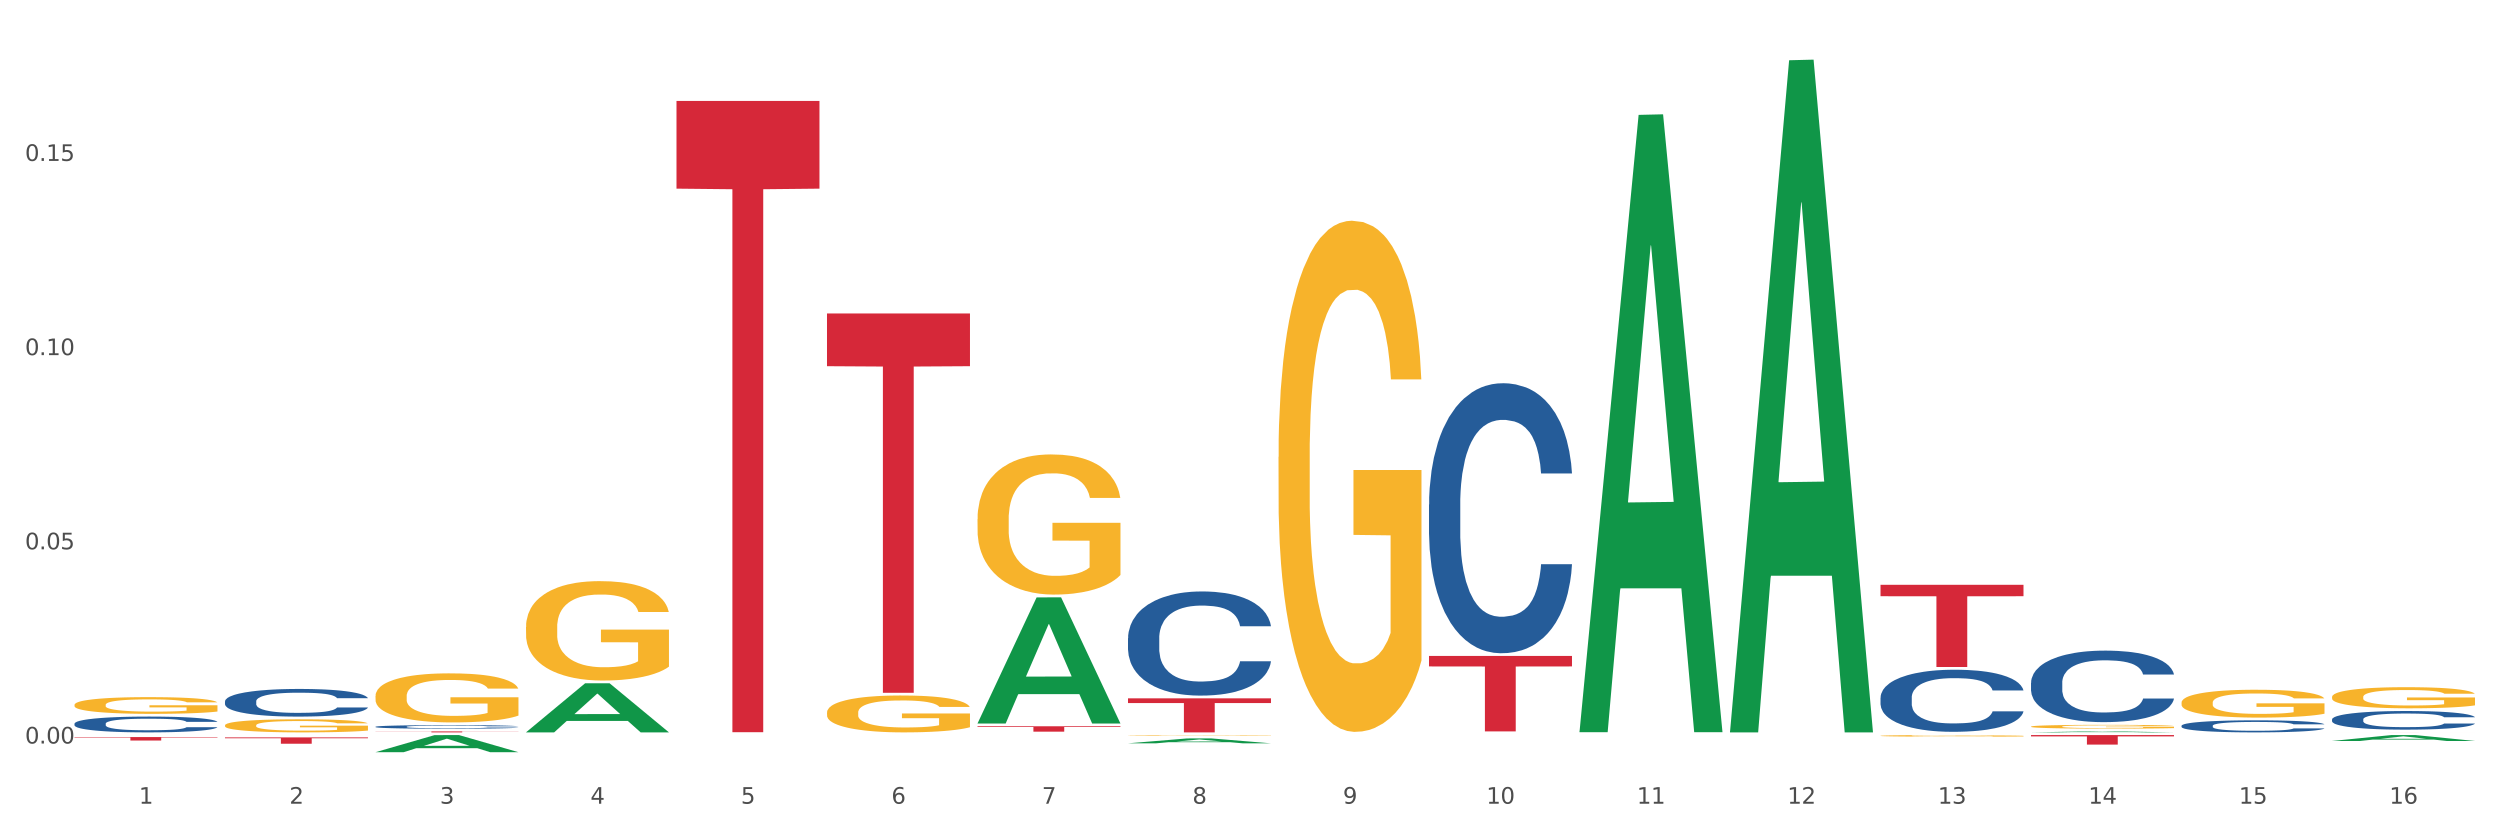 <?xml version="1.0" encoding="utf-8" standalone="no"?>
<!DOCTYPE svg PUBLIC "-//W3C//DTD SVG 1.1//EN"
  "http://www.w3.org/Graphics/SVG/1.1/DTD/svg11.dtd">
<svg xmlns:xlink="http://www.w3.org/1999/xlink" width="1080pt" height="360pt" viewBox="0 0 1080 360" xmlns="http://www.w3.org/2000/svg" version="1.1">
 <rect x="0" y="0" width="1080" height="360" fill="#333333" stroke="none"/>
 <defs>
  <style type="text/css">*{stroke-linejoin: round; stroke-linecap: butt}</style>
 </defs>
 <g id="figure_1">
  <g id="patch_1">
   <path d="M 0 360 
L 1080 360 
L 1080 0 
L 0 0 
z
" style="fill: #ffffff; stroke: #ffffff; stroke-linejoin: miter"/>
  </g>
  <g id="axes_1">
   <g id="matplotlib.axis_1">
    <g id="xtick_1">
     <g id="text_1">
      <!-- 1 -->
      <g style="fill: #4d4d4d" transform="translate(60.004 347.204) scale(0.096 -0.096)">
       <defs>
        <path id="DejaVuSans-31" d="M 794 531 
L 1825 531 
L 1825 4091 
L 703 3866 
L 703 4441 
L 1819 4666 
L 2450 4666 
L 2450 531 
L 3481 531 
L 3481 0 
L 794 0 
L 794 531 
z
" transform="scale(0.016)"/>
       </defs>
       <use xlink:href="#DejaVuSans-31"/>
      </g>
     </g>
    </g>
    <g id="xtick_2">
     <g id="text_2">
      <!-- 2 -->
      <g style="fill: #4d4d4d" transform="translate(125.021 347.204) scale(0.096 -0.096)">
       <defs>
        <path id="DejaVuSans-32" d="M 1228 531 
L 3431 531 
L 3431 0 
L 469 0 
L 469 531 
Q 828 903 1448 1529 
Q 2069 2156 2228 2338 
Q 2531 2678 2651 2914 
Q 2772 3150 2772 3378 
Q 2772 3750 2511 3984 
Q 2250 4219 1831 4219 
Q 1534 4219 1204 4116 
Q 875 4013 500 3803 
L 500 4441 
Q 881 4594 1212 4672 
Q 1544 4750 1819 4750 
Q 2544 4750 2975 4387 
Q 3406 4025 3406 3419 
Q 3406 3131 3298 2873 
Q 3191 2616 2906 2266 
Q 2828 2175 2409 1742 
Q 1991 1309 1228 531 
z
" transform="scale(0.016)"/>
       </defs>
       <use xlink:href="#DejaVuSans-32"/>
      </g>
     </g>
    </g>
    <g id="xtick_3">
     <g id="text_3">
      <!-- 3 -->
      <g style="fill: #4d4d4d" transform="translate(190.039 347.204) scale(0.096 -0.096)">
       <defs>
        <path id="DejaVuSans-33" d="M 2597 2516 
Q 3050 2419 3304 2112 
Q 3559 1806 3559 1356 
Q 3559 666 3084 287 
Q 2609 -91 1734 -91 
Q 1441 -91 1130 -33 
Q 819 25 488 141 
L 488 750 
Q 750 597 1062 519 
Q 1375 441 1716 441 
Q 2309 441 2620 675 
Q 2931 909 2931 1356 
Q 2931 1769 2642 2001 
Q 2353 2234 1838 2234 
L 1294 2234 
L 1294 2753 
L 1863 2753 
Q 2328 2753 2575 2939 
Q 2822 3125 2822 3475 
Q 2822 3834 2567 4026 
Q 2313 4219 1838 4219 
Q 1578 4219 1281 4162 
Q 984 4106 628 3988 
L 628 4550 
Q 988 4650 1302 4700 
Q 1616 4750 1894 4750 
Q 2613 4750 3031 4423 
Q 3450 4097 3450 3541 
Q 3450 3153 3228 2886 
Q 3006 2619 2597 2516 
z
" transform="scale(0.016)"/>
       </defs>
       <use xlink:href="#DejaVuSans-33"/>
      </g>
     </g>
    </g>
    <g id="xtick_4">
     <g id="text_4">
      <!-- 4 -->
      <g style="fill: #4d4d4d" transform="translate(255.056 347.204) scale(0.096 -0.096)">
       <defs>
        <path id="DejaVuSans-34" d="M 2419 4116 
L 825 1625 
L 2419 1625 
L 2419 4116 
z
M 2253 4666 
L 3047 4666 
L 3047 1625 
L 3713 1625 
L 3713 1100 
L 3047 1100 
L 3047 0 
L 2419 0 
L 2419 1100 
L 313 1100 
L 313 1709 
L 2253 4666 
z
" transform="scale(0.016)"/>
       </defs>
       <use xlink:href="#DejaVuSans-34"/>
      </g>
     </g>
    </g>
    <g id="xtick_5">
     <g id="text_5">
      <!-- 5 -->
      <g style="fill: #4d4d4d" transform="translate(320.073 347.204) scale(0.096 -0.096)">
       <defs>
        <path id="DejaVuSans-35" d="M 691 4666 
L 3169 4666 
L 3169 4134 
L 1269 4134 
L 1269 2991 
Q 1406 3038 1543 3061 
Q 1681 3084 1819 3084 
Q 2600 3084 3056 2656 
Q 3513 2228 3513 1497 
Q 3513 744 3044 326 
Q 2575 -91 1722 -91 
Q 1428 -91 1123 -41 
Q 819 9 494 109 
L 494 744 
Q 775 591 1075 516 
Q 1375 441 1709 441 
Q 2250 441 2565 725 
Q 2881 1009 2881 1497 
Q 2881 1984 2565 2268 
Q 2250 2553 1709 2553 
Q 1456 2553 1204 2497 
Q 953 2441 691 2322 
L 691 4666 
z
" transform="scale(0.016)"/>
       </defs>
       <use xlink:href="#DejaVuSans-35"/>
      </g>
     </g>
    </g>
    <g id="xtick_6">
     <g id="text_6">
      <!-- 6 -->
      <g style="fill: #4d4d4d" transform="translate(385.09 347.204) scale(0.096 -0.096)">
       <defs>
        <path id="DejaVuSans-36" d="M 2113 2584 
Q 1688 2584 1439 2293 
Q 1191 2003 1191 1497 
Q 1191 994 1439 701 
Q 1688 409 2113 409 
Q 2538 409 2786 701 
Q 3034 994 3034 1497 
Q 3034 2003 2786 2293 
Q 2538 2584 2113 2584 
z
M 3366 4563 
L 3366 3988 
Q 3128 4100 2886 4159 
Q 2644 4219 2406 4219 
Q 1781 4219 1451 3797 
Q 1122 3375 1075 2522 
Q 1259 2794 1537 2939 
Q 1816 3084 2150 3084 
Q 2853 3084 3261 2657 
Q 3669 2231 3669 1497 
Q 3669 778 3244 343 
Q 2819 -91 2113 -91 
Q 1303 -91 875 529 
Q 447 1150 447 2328 
Q 447 3434 972 4092 
Q 1497 4750 2381 4750 
Q 2619 4750 2861 4703 
Q 3103 4656 3366 4563 
z
" transform="scale(0.016)"/>
       </defs>
       <use xlink:href="#DejaVuSans-36"/>
      </g>
     </g>
    </g>
    <g id="xtick_7">
     <g id="text_7">
      <!-- 7 -->
      <g style="fill: #4d4d4d" transform="translate(450.108 347.204) scale(0.096 -0.096)">
       <defs>
        <path id="DejaVuSans-37" d="M 525 4666 
L 3525 4666 
L 3525 4397 
L 1831 0 
L 1172 0 
L 2766 4134 
L 525 4134 
L 525 4666 
z
" transform="scale(0.016)"/>
       </defs>
       <use xlink:href="#DejaVuSans-37"/>
      </g>
     </g>
    </g>
    <g id="xtick_8">
     <g id="text_8">
      <!-- 8 -->
      <g style="fill: #4d4d4d" transform="translate(515.125 347.204) scale(0.096 -0.096)">
       <defs>
        <path id="DejaVuSans-38" d="M 2034 2216 
Q 1584 2216 1326 1975 
Q 1069 1734 1069 1313 
Q 1069 891 1326 650 
Q 1584 409 2034 409 
Q 2484 409 2743 651 
Q 3003 894 3003 1313 
Q 3003 1734 2745 1975 
Q 2488 2216 2034 2216 
z
M 1403 2484 
Q 997 2584 770 2862 
Q 544 3141 544 3541 
Q 544 4100 942 4425 
Q 1341 4750 2034 4750 
Q 2731 4750 3128 4425 
Q 3525 4100 3525 3541 
Q 3525 3141 3298 2862 
Q 3072 2584 2669 2484 
Q 3125 2378 3379 2068 
Q 3634 1759 3634 1313 
Q 3634 634 3220 271 
Q 2806 -91 2034 -91 
Q 1263 -91 848 271 
Q 434 634 434 1313 
Q 434 1759 690 2068 
Q 947 2378 1403 2484 
z
M 1172 3481 
Q 1172 3119 1398 2916 
Q 1625 2713 2034 2713 
Q 2441 2713 2670 2916 
Q 2900 3119 2900 3481 
Q 2900 3844 2670 4047 
Q 2441 4250 2034 4250 
Q 1625 4250 1398 4047 
Q 1172 3844 1172 3481 
z
" transform="scale(0.016)"/>
       </defs>
       <use xlink:href="#DejaVuSans-38"/>
      </g>
     </g>
    </g>
    <g id="xtick_9">
     <g id="text_9">
      <!-- 9 -->
      <g style="fill: #4d4d4d" transform="translate(580.142 347.204) scale(0.096 -0.096)">
       <defs>
        <path id="DejaVuSans-39" d="M 703 97 
L 703 672 
Q 941 559 1184 500 
Q 1428 441 1663 441 
Q 2288 441 2617 861 
Q 2947 1281 2994 2138 
Q 2813 1869 2534 1725 
Q 2256 1581 1919 1581 
Q 1219 1581 811 2004 
Q 403 2428 403 3163 
Q 403 3881 828 4315 
Q 1253 4750 1959 4750 
Q 2769 4750 3195 4129 
Q 3622 3509 3622 2328 
Q 3622 1225 3098 567 
Q 2575 -91 1691 -91 
Q 1453 -91 1209 -44 
Q 966 3 703 97 
z
M 1959 2075 
Q 2384 2075 2632 2365 
Q 2881 2656 2881 3163 
Q 2881 3666 2632 3958 
Q 2384 4250 1959 4250 
Q 1534 4250 1286 3958 
Q 1038 3666 1038 3163 
Q 1038 2656 1286 2365 
Q 1534 2075 1959 2075 
z
" transform="scale(0.016)"/>
       </defs>
       <use xlink:href="#DejaVuSans-39"/>
      </g>
     </g>
    </g>
    <g id="xtick_10">
     <g id="text_10">
      <!-- 10 -->
      <g style="fill: #4d4d4d" transform="translate(642.105 347.204) scale(0.096 -0.096)">
       <defs>
        <path id="DejaVuSans-30" d="M 2034 4250 
Q 1547 4250 1301 3770 
Q 1056 3291 1056 2328 
Q 1056 1369 1301 889 
Q 1547 409 2034 409 
Q 2525 409 2770 889 
Q 3016 1369 3016 2328 
Q 3016 3291 2770 3770 
Q 2525 4250 2034 4250 
z
M 2034 4750 
Q 2819 4750 3233 4129 
Q 3647 3509 3647 2328 
Q 3647 1150 3233 529 
Q 2819 -91 2034 -91 
Q 1250 -91 836 529 
Q 422 1150 422 2328 
Q 422 3509 836 4129 
Q 1250 4750 2034 4750 
z
" transform="scale(0.016)"/>
       </defs>
       <use xlink:href="#DejaVuSans-31"/>
       <use xlink:href="#DejaVuSans-30" transform="translate(63.623 0)"/>
      </g>
     </g>
    </g>
    <g id="xtick_11">
     <g id="text_11">
      <!-- 11 -->
      <g style="fill: #4d4d4d" transform="translate(707.123 347.204) scale(0.096 -0.096)">
       <use xlink:href="#DejaVuSans-31"/>
       <use xlink:href="#DejaVuSans-31" transform="translate(63.623 0)"/>
      </g>
     </g>
    </g>
    <g id="xtick_12">
     <g id="text_12">
      <!-- 12 -->
      <g style="fill: #4d4d4d" transform="translate(772.14 347.204) scale(0.096 -0.096)">
       <use xlink:href="#DejaVuSans-31"/>
       <use xlink:href="#DejaVuSans-32" transform="translate(63.623 0)"/>
      </g>
     </g>
    </g>
    <g id="xtick_13">
     <g id="text_13">
      <!-- 13 -->
      <g style="fill: #4d4d4d" transform="translate(837.157 347.204) scale(0.096 -0.096)">
       <use xlink:href="#DejaVuSans-31"/>
       <use xlink:href="#DejaVuSans-33" transform="translate(63.623 0)"/>
      </g>
     </g>
    </g>
    <g id="xtick_14">
     <g id="text_14">
      <!-- 14 -->
      <g style="fill: #4d4d4d" transform="translate(902.174 347.204) scale(0.096 -0.096)">
       <use xlink:href="#DejaVuSans-31"/>
       <use xlink:href="#DejaVuSans-34" transform="translate(63.623 0)"/>
      </g>
     </g>
    </g>
    <g id="xtick_15">
     <g id="text_15">
      <!-- 15 -->
      <g style="fill: #4d4d4d" transform="translate(967.192 347.204) scale(0.096 -0.096)">
       <use xlink:href="#DejaVuSans-31"/>
       <use xlink:href="#DejaVuSans-35" transform="translate(63.623 0)"/>
      </g>
     </g>
    </g>
    <g id="xtick_16">
     <g id="text_16">
      <!-- 16 -->
      <g style="fill: #4d4d4d" transform="translate(1032.209 347.204) scale(0.096 -0.096)">
       <use xlink:href="#DejaVuSans-31"/>
       <use xlink:href="#DejaVuSans-36" transform="translate(63.623 0)"/>
      </g>
     </g>
    </g>
    <g id="xtick_17"/>
    <g id="xtick_18"/>
    <g id="xtick_19"/>
    <g id="xtick_20"/>
    <g id="xtick_21"/>
    <g id="xtick_22"/>
    <g id="xtick_23"/>
    <g id="xtick_24"/>
    <g id="xtick_25"/>
    <g id="xtick_26"/>
    <g id="xtick_27"/>
    <g id="xtick_28"/>
    <g id="xtick_29"/>
    <g id="xtick_30"/>
    <g id="xtick_31"/>
   </g>
   <g id="matplotlib.axis_2">
    <g id="ytick_1">
     <g id="text_17">
      <!-- 0.00 -->
      <g style="fill: #4d4d4d" transform="translate(10.8 321.205) scale(0.096 -0.096)">
       <defs>
        <path id="DejaVuSans-2e" d="M 684 794 
L 1344 794 
L 1344 0 
L 684 0 
L 684 794 
z
" transform="scale(0.016)"/>
       </defs>
       <use xlink:href="#DejaVuSans-30"/>
       <use xlink:href="#DejaVuSans-2e" transform="translate(63.623 0)"/>
       <use xlink:href="#DejaVuSans-30" transform="translate(95.41 0)"/>
       <use xlink:href="#DejaVuSans-30" transform="translate(159.033 0)"/>
      </g>
     </g>
    </g>
    <g id="ytick_2">
     <g id="text_18">
      <!-- 0.05 -->
      <g style="fill: #4d4d4d" transform="translate(10.8 237.31) scale(0.096 -0.096)">
       <use xlink:href="#DejaVuSans-30"/>
       <use xlink:href="#DejaVuSans-2e" transform="translate(63.623 0)"/>
       <use xlink:href="#DejaVuSans-30" transform="translate(95.41 0)"/>
       <use xlink:href="#DejaVuSans-35" transform="translate(159.033 0)"/>
      </g>
     </g>
    </g>
    <g id="ytick_3">
     <g id="text_19">
      <!-- 0.10 -->
      <g style="fill: #4d4d4d" transform="translate(10.8 153.416) scale(0.096 -0.096)">
       <use xlink:href="#DejaVuSans-30"/>
       <use xlink:href="#DejaVuSans-2e" transform="translate(63.623 0)"/>
       <use xlink:href="#DejaVuSans-31" transform="translate(95.41 0)"/>
       <use xlink:href="#DejaVuSans-30" transform="translate(159.033 0)"/>
      </g>
     </g>
    </g>
    <g id="ytick_4">
     <g id="text_20">
      <!-- 0.15 -->
      <g style="fill: #4d4d4d" transform="translate(10.8 69.521) scale(0.096 -0.096)">
       <use xlink:href="#DejaVuSans-30"/>
       <use xlink:href="#DejaVuSans-2e" transform="translate(63.623 0)"/>
       <use xlink:href="#DejaVuSans-31" transform="translate(95.41 0)"/>
       <use xlink:href="#DejaVuSans-35" transform="translate(159.033 0)"/>
      </g>
     </g>
    </g>
    <g id="ytick_5"/>
    <g id="ytick_6"/>
    <g id="ytick_7"/>
    <g id="ytick_8"/>
   </g>
   <g id="PolyCollection_1">
    <path d="M 32.175 304.501 
L 32.248 304.494 
L 32.248 304.256 
L 32.394 304.052 
L 33.123 303.557 
L 34.217 303.148 
L 35.019 302.93 
L 35.821 302.752 
L 36.769 302.574 
L 37.936 302.389 
L 40.051 302.118 
L 41.363 301.98 
L 42.968 301.835 
L 45.885 301.623 
L 47.999 301.505 
L 50.187 301.406 
L 53.76 301.287 
L 56.094 301.234 
L 58.573 301.194 
L 61.563 301.168 
L 63.824 301.161 
L 68.783 301.181 
L 73.012 301.241 
L 75.054 301.287 
L 77.679 301.366 
L 79.065 301.419 
L 81.326 301.524 
L 83.659 301.663 
L 85.263 301.782 
L 87.67 302.006 
L 89.493 302.23 
L 91.17 302.508 
L 92.045 302.699 
L 92.702 302.877 
L 93.285 303.082 
L 93.868 303.405 
L 80.742 303.405 
L 80.232 303.174 
L 79.43 302.956 
L 78.263 302.745 
L 77.242 302.613 
L 75.492 302.448 
L 73.887 302.343 
L 72.21 302.263 
L 70.168 302.197 
L 68.564 302.164 
L 66.303 302.138 
L 61.855 302.145 
L 58.865 302.197 
L 56.823 302.263 
L 55.511 302.323 
L 54.344 302.389 
L 53.031 302.481 
L 51.5 302.62 
L 50.406 302.745 
L 49.312 302.904 
L 48.437 303.062 
L 47.635 303.247 
L 46.979 303.445 
L 46.468 303.649 
L 46.031 303.9 
L 45.666 304.316 
L 45.666 305.22 
L 45.812 305.424 
L 46.176 305.695 
L 46.614 305.9 
L 47.343 306.144 
L 47.999 306.309 
L 49.239 306.546 
L 50.625 306.744 
L 51.719 306.87 
L 52.812 306.975 
L 54.708 307.12 
L 56.823 307.239 
L 58.646 307.312 
L 61.126 307.378 
L 62.803 307.404 
L 64.261 307.417 
L 67.835 307.417 
L 70.387 307.398 
L 73.231 307.351 
L 75.419 307.292 
L 77.242 307.219 
L 79.284 307.101 
L 80.596 306.988 
L 80.596 305.609 
L 64.553 305.603 
L 64.553 304.685 
L 93.941 304.685 
L 93.941 307.378 
L 92.702 307.516 
L 91.316 307.642 
L 89.858 307.754 
L 87.67 307.892 
L 85.045 308.024 
L 82.711 308.117 
L 80.232 308.196 
L 77.315 308.269 
L 73.523 308.335 
L 71.189 308.361 
L 68.272 308.381 
L 64.845 308.387 
L 61.855 308.374 
L 58.938 308.341 
L 55.875 308.282 
L 52.885 308.196 
L 50.625 308.11 
L 48.364 308.005 
L 45.958 307.866 
L 44.062 307.734 
L 42.603 307.615 
L 40.999 307.464 
L 39.249 307.266 
L 37.936 307.087 
L 36.769 306.903 
L 35.529 306.665 
L 34.654 306.46 
L 33.779 306.203 
L 33.269 306.012 
L 32.685 305.715 
L 32.248 305.299 
L 32.175 304.501 
z
" clip-path="url(#p6795a6331b)" style="fill: #f7b32b"/>
    <path d="M 97.192 313.349 
L 97.265 313.343 
L 97.265 313.157 
L 97.411 312.997 
L 98.14 312.61 
L 99.234 312.29 
L 100.036 312.119 
L 100.838 311.98 
L 101.786 311.84 
L 102.953 311.696 
L 105.068 311.484 
L 106.381 311.376 
L 107.985 311.262 
L 110.902 311.097 
L 113.017 311.004 
L 115.204 310.926 
L 118.778 310.833 
L 121.111 310.792 
L 123.591 310.761 
L 126.58 310.74 
L 128.841 310.735 
L 133.8 310.751 
L 138.03 310.797 
L 140.071 310.833 
L 142.697 310.895 
L 144.082 310.937 
L 146.343 311.019 
L 148.676 311.128 
L 150.281 311.221 
L 152.687 311.396 
L 154.51 311.572 
L 156.188 311.789 
L 157.063 311.939 
L 157.719 312.078 
L 158.302 312.238 
L 158.886 312.491 
L 145.759 312.491 
L 145.249 312.31 
L 144.447 312.14 
L 143.28 311.975 
L 142.259 311.871 
L 140.509 311.742 
L 138.905 311.66 
L 137.227 311.598 
L 135.185 311.546 
L 133.581 311.52 
L 131.321 311.499 
L 126.872 311.505 
L 123.882 311.546 
L 121.84 311.598 
L 120.528 311.644 
L 119.361 311.696 
L 118.048 311.768 
L 116.517 311.877 
L 115.423 311.975 
L 114.329 312.099 
L 113.454 312.223 
L 112.652 312.367 
L 111.996 312.522 
L 111.485 312.682 
L 111.048 312.879 
L 110.683 313.204 
L 110.683 313.912 
L 110.829 314.072 
L 111.194 314.283 
L 111.631 314.443 
L 112.36 314.635 
L 113.017 314.764 
L 114.256 314.95 
L 115.642 315.105 
L 116.736 315.203 
L 117.83 315.285 
L 119.726 315.399 
L 121.84 315.492 
L 123.664 315.549 
L 126.143 315.6 
L 127.82 315.621 
L 129.279 315.631 
L 132.852 315.631 
L 135.404 315.616 
L 138.248 315.58 
L 140.436 315.533 
L 142.259 315.476 
L 144.301 315.383 
L 145.614 315.296 
L 145.614 314.216 
L 129.57 314.211 
L 129.57 313.493 
L 158.959 313.493 
L 158.959 315.6 
L 157.719 315.709 
L 156.333 315.807 
L 154.875 315.895 
L 152.687 316.003 
L 150.062 316.107 
L 147.728 316.179 
L 145.249 316.241 
L 142.332 316.298 
L 138.54 316.349 
L 136.206 316.37 
L 133.289 316.385 
L 129.862 316.391 
L 126.872 316.38 
L 123.955 316.354 
L 120.892 316.308 
L 117.903 316.241 
L 115.642 316.174 
L 113.381 316.091 
L 110.975 315.983 
L 109.079 315.879 
L 107.62 315.786 
L 106.016 315.668 
L 104.266 315.513 
L 102.953 315.373 
L 101.786 315.229 
L 100.547 315.043 
L 99.672 314.883 
L 98.797 314.681 
L 98.286 314.531 
L 97.703 314.299 
L 97.265 313.973 
L 97.192 313.349 
z
" clip-path="url(#p6795a6331b)" style="fill: #f7b32b"/>
    <path d="M 162.209 300.687 
L 162.282 300.668 
L 162.282 299.971 
L 162.428 299.371 
L 163.157 297.919 
L 164.251 296.718 
L 165.054 296.079 
L 165.856 295.556 
L 166.804 295.034 
L 167.97 294.492 
L 170.085 293.698 
L 171.398 293.291 
L 173.002 292.865 
L 175.919 292.246 
L 178.034 291.897 
L 180.222 291.607 
L 183.795 291.258 
L 186.128 291.103 
L 188.608 290.987 
L 191.598 290.91 
L 193.858 290.89 
L 198.817 290.948 
L 203.047 291.123 
L 205.089 291.258 
L 207.714 291.49 
L 209.099 291.645 
L 211.36 291.955 
L 213.694 292.362 
L 215.298 292.71 
L 217.704 293.369 
L 219.528 294.027 
L 221.205 294.84 
L 222.08 295.402 
L 222.736 295.924 
L 223.32 296.525 
L 223.903 297.473 
L 210.777 297.473 
L 210.266 296.796 
L 209.464 296.157 
L 208.297 295.537 
L 207.276 295.15 
L 205.526 294.666 
L 203.922 294.356 
L 202.245 294.124 
L 200.203 293.93 
L 198.598 293.833 
L 196.338 293.756 
L 191.889 293.775 
L 188.9 293.93 
L 186.858 294.124 
L 185.545 294.298 
L 184.378 294.492 
L 183.066 294.763 
L 181.534 295.169 
L 180.44 295.537 
L 179.347 296.002 
L 178.471 296.466 
L 177.669 297.009 
L 177.013 297.589 
L 176.503 298.19 
L 176.065 298.925 
L 175.7 300.145 
L 175.7 302.798 
L 175.846 303.398 
L 176.211 304.192 
L 176.648 304.792 
L 177.378 305.509 
L 178.034 305.993 
L 179.274 306.69 
L 180.659 307.27 
L 181.753 307.638 
L 182.847 307.948 
L 184.743 308.374 
L 186.858 308.723 
L 188.681 308.936 
L 191.16 309.129 
L 192.837 309.207 
L 194.296 309.245 
L 197.869 309.245 
L 200.422 309.187 
L 203.266 309.052 
L 205.453 308.878 
L 207.276 308.665 
L 209.318 308.316 
L 210.631 307.987 
L 210.631 303.94 
L 194.588 303.921 
L 194.588 301.23 
L 223.976 301.23 
L 223.976 309.129 
L 222.736 309.536 
L 221.351 309.904 
L 219.892 310.233 
L 217.704 310.639 
L 215.079 311.027 
L 212.746 311.298 
L 210.266 311.53 
L 207.349 311.743 
L 203.557 311.937 
L 201.224 312.014 
L 198.307 312.072 
L 194.879 312.092 
L 191.889 312.053 
L 188.972 311.956 
L 185.91 311.782 
L 182.92 311.53 
L 180.659 311.278 
L 178.399 310.969 
L 175.992 310.562 
L 174.096 310.175 
L 172.638 309.826 
L 171.033 309.381 
L 169.283 308.8 
L 167.97 308.277 
L 166.804 307.735 
L 165.564 307.038 
L 164.689 306.438 
L 163.814 305.683 
L 163.303 305.121 
L 162.72 304.25 
L 162.282 303.03 
L 162.209 300.687 
z
" clip-path="url(#p6795a6331b)" style="fill: #f7b32b"/>
    <path d="M 227.227 270.893 
L 227.3 270.854 
L 227.3 269.442 
L 227.445 268.226 
L 228.175 265.284 
L 229.269 262.853 
L 230.071 261.558 
L 230.873 260.499 
L 231.821 259.44 
L 232.988 258.342 
L 235.102 256.734 
L 236.415 255.91 
L 238.019 255.048 
L 240.936 253.792 
L 243.051 253.086 
L 245.239 252.498 
L 248.812 251.792 
L 251.146 251.478 
L 253.625 251.243 
L 256.615 251.086 
L 258.876 251.047 
L 263.834 251.165 
L 268.064 251.518 
L 270.106 251.792 
L 272.731 252.263 
L 274.117 252.577 
L 276.377 253.204 
L 278.711 254.028 
L 280.315 254.734 
L 282.722 256.067 
L 284.545 257.401 
L 286.222 259.048 
L 287.097 260.186 
L 287.753 261.245 
L 288.337 262.461 
L 288.92 264.382 
L 275.794 264.382 
L 275.283 263.01 
L 274.481 261.715 
L 273.315 260.46 
L 272.294 259.676 
L 270.543 258.695 
L 268.939 258.068 
L 267.262 257.597 
L 265.22 257.205 
L 263.616 257.009 
L 261.355 256.852 
L 256.907 256.891 
L 253.917 257.205 
L 251.875 257.597 
L 250.562 257.95 
L 249.396 258.342 
L 248.083 258.891 
L 246.552 259.715 
L 245.458 260.46 
L 244.364 261.402 
L 243.489 262.343 
L 242.687 263.441 
L 242.03 264.618 
L 241.52 265.834 
L 241.082 267.324 
L 240.718 269.795 
L 240.718 275.168 
L 240.863 276.384 
L 241.228 277.992 
L 241.666 279.208 
L 242.395 280.659 
L 243.051 281.64 
L 244.291 283.052 
L 245.676 284.229 
L 246.77 284.974 
L 247.864 285.601 
L 249.76 286.464 
L 251.875 287.17 
L 253.698 287.602 
L 256.177 287.994 
L 257.855 288.151 
L 259.313 288.229 
L 262.886 288.229 
L 265.439 288.112 
L 268.283 287.837 
L 270.47 287.484 
L 272.294 287.053 
L 274.335 286.347 
L 275.648 285.68 
L 275.648 277.483 
L 259.605 277.443 
L 259.605 271.991 
L 288.993 271.991 
L 288.993 287.994 
L 287.753 288.818 
L 286.368 289.563 
L 284.909 290.23 
L 282.722 291.053 
L 280.096 291.838 
L 277.763 292.387 
L 275.283 292.857 
L 272.366 293.289 
L 268.574 293.681 
L 266.241 293.838 
L 263.324 293.956 
L 259.897 293.995 
L 256.907 293.916 
L 253.99 293.72 
L 250.927 293.367 
L 247.937 292.857 
L 245.676 292.348 
L 243.416 291.72 
L 241.009 290.896 
L 239.113 290.112 
L 237.655 289.406 
L 236.05 288.504 
L 234.3 287.327 
L 232.988 286.268 
L 231.821 285.17 
L 230.581 283.758 
L 229.706 282.542 
L 228.831 281.012 
L 228.321 279.875 
L 227.737 278.11 
L 227.3 275.639 
L 227.227 270.893 
z
" clip-path="url(#p6795a6331b)" style="fill: #f7b32b"/>
    <path d="M 357.261 307.818 
L 357.334 307.803 
L 357.334 307.279 
L 357.48 306.828 
L 358.209 305.737 
L 359.303 304.834 
L 360.105 304.354 
L 360.907 303.961 
L 361.855 303.568 
L 363.022 303.16 
L 365.137 302.564 
L 366.45 302.258 
L 368.054 301.938 
L 370.971 301.472 
L 373.086 301.21 
L 375.273 300.992 
L 378.847 300.73 
L 381.18 300.613 
L 383.66 300.526 
L 386.649 300.468 
L 388.91 300.453 
L 393.869 300.497 
L 398.098 300.628 
L 400.14 300.73 
L 402.766 300.904 
L 404.151 301.021 
L 406.412 301.254 
L 408.745 301.559 
L 410.35 301.821 
L 412.756 302.316 
L 414.579 302.811 
L 416.256 303.422 
L 417.132 303.844 
L 417.788 304.237 
L 418.371 304.689 
L 418.955 305.402 
L 405.828 305.402 
L 405.318 304.892 
L 404.516 304.412 
L 403.349 303.946 
L 402.328 303.655 
L 400.578 303.291 
L 398.974 303.059 
L 397.296 302.884 
L 395.254 302.738 
L 393.65 302.666 
L 391.39 302.607 
L 386.941 302.622 
L 383.951 302.738 
L 381.909 302.884 
L 380.597 303.015 
L 379.43 303.16 
L 378.117 303.364 
L 376.586 303.67 
L 375.492 303.946 
L 374.398 304.296 
L 373.523 304.645 
L 372.721 305.053 
L 372.065 305.489 
L 371.554 305.94 
L 371.117 306.493 
L 370.752 307.41 
L 370.752 309.404 
L 370.898 309.856 
L 371.263 310.452 
L 371.7 310.904 
L 372.429 311.442 
L 373.086 311.806 
L 374.325 312.33 
L 375.711 312.767 
L 376.805 313.043 
L 377.899 313.276 
L 379.795 313.596 
L 381.909 313.858 
L 383.733 314.018 
L 386.212 314.164 
L 387.889 314.222 
L 389.348 314.251 
L 392.921 314.251 
L 395.473 314.207 
L 398.317 314.106 
L 400.505 313.975 
L 402.328 313.814 
L 404.37 313.552 
L 405.683 313.305 
L 405.683 310.263 
L 389.639 310.249 
L 389.639 308.225 
L 419.028 308.225 
L 419.028 314.164 
L 417.788 314.469 
L 416.402 314.746 
L 414.944 314.993 
L 412.756 315.299 
L 410.131 315.59 
L 407.797 315.794 
L 405.318 315.969 
L 402.401 316.129 
L 398.609 316.274 
L 396.275 316.332 
L 393.358 316.376 
L 389.931 316.391 
L 386.941 316.362 
L 384.024 316.289 
L 380.961 316.158 
L 377.972 315.969 
L 375.711 315.779 
L 373.45 315.546 
L 371.044 315.241 
L 369.148 314.95 
L 367.689 314.688 
L 366.085 314.353 
L 364.335 313.916 
L 363.022 313.523 
L 361.855 313.116 
L 360.616 312.592 
L 359.741 312.141 
L 358.866 311.573 
L 358.355 311.151 
L 357.772 310.496 
L 357.334 309.579 
L 357.261 307.818 
z
" clip-path="url(#p6795a6331b)" style="fill: #f7b32b"/>
    <path d="M 422.278 224.293 
L 422.351 224.238 
L 422.351 222.247 
L 422.497 220.533 
L 423.226 216.385 
L 424.32 212.957 
L 425.122 211.132 
L 425.925 209.638 
L 426.873 208.145 
L 428.039 206.597 
L 430.154 204.329 
L 431.467 203.168 
L 433.071 201.951 
L 435.988 200.182 
L 438.103 199.186 
L 440.291 198.357 
L 443.864 197.361 
L 446.197 196.919 
L 448.677 196.587 
L 451.667 196.366 
L 453.927 196.311 
L 458.886 196.477 
L 463.116 196.974 
L 465.158 197.361 
L 467.783 198.025 
L 469.168 198.467 
L 471.429 199.352 
L 473.763 200.514 
L 475.367 201.509 
L 477.773 203.389 
L 479.596 205.27 
L 481.274 207.592 
L 482.149 209.196 
L 482.805 210.689 
L 483.389 212.403 
L 483.972 215.113 
L 470.846 215.113 
L 470.335 213.178 
L 469.533 211.353 
L 468.366 209.583 
L 467.345 208.477 
L 465.595 207.095 
L 463.991 206.21 
L 462.314 205.546 
L 460.272 204.993 
L 458.667 204.717 
L 456.407 204.495 
L 451.958 204.551 
L 448.969 204.993 
L 446.927 205.546 
L 445.614 206.044 
L 444.447 206.597 
L 443.135 207.371 
L 441.603 208.532 
L 440.509 209.583 
L 439.416 210.91 
L 438.54 212.238 
L 437.738 213.786 
L 437.082 215.445 
L 436.571 217.159 
L 436.134 219.261 
L 435.769 222.745 
L 435.769 230.321 
L 435.915 232.036 
L 436.28 234.303 
L 436.717 236.017 
L 437.447 238.064 
L 438.103 239.446 
L 439.343 241.437 
L 440.728 243.096 
L 441.822 244.147 
L 442.916 245.032 
L 444.812 246.248 
L 446.927 247.244 
L 448.75 247.852 
L 451.229 248.405 
L 452.906 248.626 
L 454.365 248.737 
L 457.938 248.737 
L 460.49 248.571 
L 463.334 248.184 
L 465.522 247.686 
L 467.345 247.078 
L 469.387 246.082 
L 470.7 245.142 
L 470.7 233.584 
L 454.657 233.529 
L 454.657 225.842 
L 484.045 225.842 
L 484.045 248.405 
L 482.805 249.566 
L 481.42 250.617 
L 479.961 251.557 
L 477.773 252.719 
L 475.148 253.825 
L 472.815 254.599 
L 470.335 255.263 
L 467.418 255.871 
L 463.626 256.424 
L 461.293 256.645 
L 458.376 256.811 
L 454.948 256.866 
L 451.958 256.756 
L 449.041 256.479 
L 445.979 255.981 
L 442.989 255.263 
L 440.728 254.544 
L 438.468 253.659 
L 436.061 252.497 
L 434.165 251.391 
L 432.707 250.396 
L 431.102 249.124 
L 429.352 247.465 
L 428.039 245.972 
L 426.873 244.423 
L 425.633 242.432 
L 424.758 240.718 
L 423.883 238.561 
L 423.372 236.958 
L 422.789 234.469 
L 422.351 230.985 
L 422.278 224.293 
z
" clip-path="url(#p6795a6331b)" style="fill: #f7b32b"/>
    <path d="M 877.399 313.888 
L 877.472 313.886 
L 877.472 313.832 
L 877.618 313.786 
L 878.347 313.674 
L 879.441 313.582 
L 880.243 313.532 
L 881.045 313.492 
L 881.993 313.452 
L 883.16 313.41 
L 885.275 313.349 
L 886.588 313.317 
L 888.192 313.285 
L 891.109 313.237 
L 893.224 313.21 
L 895.411 313.188 
L 898.985 313.161 
L 901.318 313.149 
L 903.798 313.14 
L 906.787 313.134 
L 909.048 313.132 
L 914.007 313.137 
L 918.236 313.15 
L 920.278 313.161 
L 922.904 313.179 
L 924.289 313.191 
L 926.55 313.214 
L 928.883 313.246 
L 930.488 313.273 
L 932.894 313.323 
L 934.717 313.374 
L 936.394 313.437 
L 937.27 313.48 
L 937.926 313.52 
L 938.509 313.567 
L 939.093 313.64 
L 925.966 313.64 
L 925.456 313.588 
L 924.654 313.538 
L 923.487 313.491 
L 922.466 313.461 
L 920.716 313.423 
L 919.111 313.4 
L 917.434 313.382 
L 915.392 313.367 
L 913.788 313.359 
L 911.527 313.353 
L 907.079 313.355 
L 904.089 313.367 
L 902.047 313.382 
L 900.735 313.395 
L 899.568 313.41 
L 898.255 313.431 
L 896.724 313.462 
L 895.63 313.491 
L 894.536 313.526 
L 893.661 313.562 
L 892.859 313.604 
L 892.203 313.649 
L 891.692 313.695 
L 891.255 313.752 
L 890.89 313.846 
L 890.89 314.05 
L 891.036 314.097 
L 891.4 314.158 
L 891.838 314.204 
L 892.567 314.259 
L 893.224 314.297 
L 894.463 314.35 
L 895.849 314.395 
L 896.943 314.424 
L 898.037 314.448 
L 899.933 314.48 
L 902.047 314.507 
L 903.87 314.524 
L 906.35 314.539 
L 908.027 314.545 
L 909.486 314.548 
L 913.059 314.548 
L 915.611 314.543 
L 918.455 314.533 
L 920.643 314.519 
L 922.466 314.503 
L 924.508 314.476 
L 925.82 314.451 
L 925.82 314.139 
L 909.777 314.137 
L 909.777 313.93 
L 939.166 313.93 
L 939.166 314.539 
L 937.926 314.57 
L 936.54 314.598 
L 935.082 314.624 
L 932.894 314.655 
L 930.269 314.685 
L 927.935 314.706 
L 925.456 314.724 
L 922.539 314.74 
L 918.747 314.755 
L 916.413 314.761 
L 913.496 314.766 
L 910.069 314.767 
L 907.079 314.764 
L 904.162 314.757 
L 901.099 314.743 
L 898.109 314.724 
L 895.849 314.704 
L 893.588 314.68 
L 891.182 314.649 
L 889.286 314.619 
L 887.827 314.592 
L 886.223 314.558 
L 884.473 314.513 
L 883.16 314.473 
L 881.993 314.431 
L 880.754 314.377 
L 879.879 314.331 
L 879.003 314.273 
L 878.493 314.23 
L 877.91 314.162 
L 877.472 314.068 
L 877.399 313.888 
z
" clip-path="url(#p6795a6331b)" style="fill: #f7b32b"/>
    <path d="M 487.296 317.686 
L 487.369 317.685 
L 487.369 317.676 
L 487.514 317.668 
L 488.244 317.649 
L 489.338 317.634 
L 490.14 317.625 
L 490.942 317.619 
L 491.89 317.612 
L 493.057 317.605 
L 495.171 317.594 
L 496.484 317.589 
L 498.088 317.584 
L 501.005 317.576 
L 503.12 317.571 
L 505.308 317.567 
L 508.881 317.563 
L 511.215 317.561 
L 513.694 317.559 
L 516.684 317.558 
L 518.945 317.558 
L 523.903 317.559 
L 528.133 317.561 
L 530.175 317.563 
L 532.8 317.566 
L 534.186 317.568 
L 536.446 317.572 
L 538.78 317.577 
L 540.384 317.582 
L 542.791 317.59 
L 544.614 317.599 
L 546.291 317.609 
L 547.166 317.617 
L 547.822 317.623 
L 548.406 317.631 
L 548.989 317.644 
L 535.863 317.644 
L 535.352 317.635 
L 534.55 317.626 
L 533.383 317.618 
L 532.363 317.613 
L 530.612 317.607 
L 529.008 317.603 
L 527.331 317.6 
L 525.289 317.597 
L 523.685 317.596 
L 521.424 317.595 
L 516.976 317.595 
L 513.986 317.597 
L 511.944 317.6 
L 510.631 317.602 
L 509.464 317.605 
L 508.152 317.608 
L 506.62 317.614 
L 505.527 317.618 
L 504.433 317.624 
L 503.558 317.631 
L 502.756 317.638 
L 502.099 317.645 
L 501.589 317.653 
L 501.151 317.663 
L 500.787 317.678 
L 500.787 317.713 
L 500.932 317.721 
L 501.297 317.731 
L 501.735 317.739 
L 502.464 317.748 
L 503.12 317.755 
L 504.36 317.764 
L 505.745 317.771 
L 506.839 317.776 
L 507.933 317.78 
L 509.829 317.786 
L 511.944 317.79 
L 513.767 317.793 
L 516.246 317.796 
L 517.924 317.797 
L 519.382 317.797 
L 522.955 317.797 
L 525.508 317.796 
L 528.352 317.795 
L 530.539 317.792 
L 532.363 317.79 
L 534.404 317.785 
L 535.717 317.781 
L 535.717 317.728 
L 519.674 317.728 
L 519.674 317.693 
L 549.062 317.693 
L 549.062 317.796 
L 547.822 317.801 
L 546.437 317.806 
L 544.978 317.81 
L 542.791 317.815 
L 540.165 317.82 
L 537.832 317.824 
L 535.352 317.827 
L 532.435 317.83 
L 528.643 317.832 
L 526.31 317.833 
L 523.393 317.834 
L 519.966 317.834 
L 516.976 317.834 
L 514.059 317.832 
L 510.996 317.83 
L 508.006 317.827 
L 505.745 317.824 
L 503.485 317.82 
L 501.078 317.814 
L 499.182 317.809 
L 497.724 317.805 
L 496.119 317.799 
L 494.369 317.791 
L 493.057 317.784 
L 491.89 317.777 
L 490.65 317.768 
L 489.775 317.761 
L 488.9 317.751 
L 488.39 317.743 
L 487.806 317.732 
L 487.369 317.716 
L 487.296 317.686 
z
" clip-path="url(#p6795a6331b)" style="fill: #f7b32b"/>
    <path d="M 942.416 303.533 
L 942.489 303.522 
L 942.489 303.126 
L 942.635 302.785 
L 943.364 301.96 
L 944.458 301.279 
L 945.26 300.916 
L 946.063 300.619 
L 947.011 300.322 
L 948.177 300.015 
L 950.292 299.564 
L 951.605 299.333 
L 953.209 299.091 
L 956.126 298.739 
L 958.241 298.541 
L 960.429 298.376 
L 964.002 298.178 
L 966.335 298.091 
L 968.815 298.025 
L 971.805 297.981 
L 974.065 297.97 
L 979.024 298.003 
L 983.254 298.101 
L 985.296 298.178 
L 987.921 298.31 
L 989.306 298.398 
L 991.567 298.574 
L 993.901 298.805 
L 995.505 299.003 
L 997.911 299.377 
L 999.734 299.751 
L 1001.412 300.212 
L 1002.287 300.531 
L 1002.943 300.828 
L 1003.526 301.169 
L 1004.11 301.708 
L 990.984 301.708 
L 990.473 301.323 
L 989.671 300.96 
L 988.504 300.608 
L 987.483 300.388 
L 985.733 300.113 
L 984.129 299.938 
L 982.451 299.806 
L 980.41 299.696 
L 978.805 299.641 
L 976.545 299.597 
L 972.096 299.608 
L 969.106 299.696 
L 967.065 299.806 
L 965.752 299.905 
L 964.585 300.015 
L 963.273 300.168 
L 961.741 300.399 
L 960.647 300.608 
L 959.553 300.872 
L 958.678 301.136 
L 957.876 301.444 
L 957.22 301.774 
L 956.709 302.114 
L 956.272 302.532 
L 955.907 303.225 
L 955.907 304.731 
L 956.053 305.072 
L 956.418 305.523 
L 956.855 305.863 
L 957.585 306.27 
L 958.241 306.545 
L 959.481 306.941 
L 960.866 307.271 
L 961.96 307.48 
L 963.054 307.656 
L 964.95 307.897 
L 967.065 308.095 
L 968.888 308.216 
L 971.367 308.326 
L 973.044 308.37 
L 974.503 308.392 
L 978.076 308.392 
L 980.628 308.359 
L 983.472 308.282 
L 985.66 308.183 
L 987.483 308.062 
L 989.525 307.864 
L 990.838 307.678 
L 990.838 305.38 
L 974.795 305.369 
L 974.795 303.841 
L 1004.183 303.841 
L 1004.183 308.326 
L 1002.943 308.557 
L 1001.558 308.766 
L 1000.099 308.953 
L 997.911 309.184 
L 995.286 309.404 
L 992.953 309.558 
L 990.473 309.689 
L 987.556 309.81 
L 983.764 309.92 
L 981.431 309.964 
L 978.514 309.997 
L 975.086 310.008 
L 972.096 309.986 
L 969.179 309.931 
L 966.117 309.832 
L 963.127 309.689 
L 960.866 309.547 
L 958.605 309.371 
L 956.199 309.14 
L 954.303 308.92 
L 952.844 308.722 
L 951.24 308.469 
L 949.49 308.139 
L 948.177 307.842 
L 947.011 307.535 
L 945.771 307.139 
L 944.896 306.798 
L 944.021 306.369 
L 943.51 306.05 
L 942.927 305.556 
L 942.489 304.863 
L 942.416 303.533 
z
" clip-path="url(#p6795a6331b)" style="fill: #f7b32b"/>
    <path d="M 552.313 197.392 
L 552.386 197.19 
L 552.386 189.93 
L 552.532 183.678 
L 553.261 168.553 
L 554.355 156.049 
L 555.157 149.394 
L 555.959 143.948 
L 556.907 138.503 
L 558.074 132.856 
L 560.189 124.588 
L 561.501 120.352 
L 563.106 115.916 
L 566.023 109.462 
L 568.137 105.832 
L 570.325 102.807 
L 573.898 99.177 
L 576.232 97.563 
L 578.711 96.353 
L 581.701 95.547 
L 583.962 95.345 
L 588.921 95.95 
L 593.15 97.765 
L 595.192 99.177 
L 597.817 101.597 
L 599.203 103.21 
L 601.464 106.437 
L 603.797 110.672 
L 605.401 114.302 
L 607.808 121.159 
L 609.631 128.016 
L 611.308 136.486 
L 612.183 142.335 
L 612.84 147.78 
L 613.423 154.032 
L 614.006 163.914 
L 600.88 163.914 
L 600.37 156.855 
L 599.567 150.2 
L 598.401 143.747 
L 597.38 139.713 
L 595.63 134.671 
L 594.025 131.445 
L 592.348 129.024 
L 590.306 127.008 
L 588.702 125.999 
L 586.441 125.193 
L 581.993 125.394 
L 579.003 127.008 
L 576.961 129.024 
L 575.649 130.84 
L 574.482 132.856 
L 573.169 135.68 
L 571.638 139.915 
L 570.544 143.747 
L 569.45 148.587 
L 568.575 153.427 
L 567.773 159.074 
L 567.116 165.124 
L 566.606 171.376 
L 566.168 179.04 
L 565.804 191.745 
L 565.804 219.374 
L 565.95 225.626 
L 566.314 233.895 
L 566.752 240.147 
L 567.481 247.609 
L 568.137 252.65 
L 569.377 259.911 
L 570.763 265.961 
L 571.856 269.793 
L 572.95 273.02 
L 574.846 277.456 
L 576.961 281.086 
L 578.784 283.305 
L 581.264 285.322 
L 582.941 286.128 
L 584.399 286.532 
L 587.973 286.532 
L 590.525 285.927 
L 593.369 284.515 
L 595.557 282.7 
L 597.38 280.481 
L 599.422 276.851 
L 600.734 273.423 
L 600.734 231.273 
L 584.691 231.071 
L 584.691 203.039 
L 614.079 203.039 
L 614.079 285.322 
L 612.84 289.557 
L 611.454 293.389 
L 609.996 296.817 
L 607.808 301.052 
L 605.183 305.086 
L 602.849 307.909 
L 600.37 310.329 
L 597.453 312.548 
L 593.661 314.564 
L 591.327 315.371 
L 588.41 315.976 
L 584.983 316.178 
L 581.993 315.774 
L 579.076 314.766 
L 576.013 312.951 
L 573.023 310.329 
L 570.763 307.707 
L 568.502 304.481 
L 566.096 300.245 
L 564.199 296.212 
L 562.741 292.582 
L 561.137 287.943 
L 559.387 281.893 
L 558.074 276.448 
L 556.907 270.801 
L 555.667 263.541 
L 554.792 257.289 
L 553.917 249.424 
L 553.407 243.575 
L 552.823 234.5 
L 552.386 221.794 
L 552.313 197.392 
z
" clip-path="url(#p6795a6331b)" style="fill: #f7b32b"/>
    <path d="M 812.382 317.872 
L 812.455 317.871 
L 812.455 317.849 
L 812.601 317.83 
L 813.33 317.783 
L 814.424 317.745 
L 815.226 317.724 
L 816.028 317.707 
L 816.976 317.691 
L 818.143 317.673 
L 820.258 317.648 
L 821.57 317.635 
L 823.175 317.621 
L 826.092 317.601 
L 828.206 317.59 
L 830.394 317.581 
L 833.967 317.57 
L 836.301 317.565 
L 838.78 317.561 
L 841.77 317.558 
L 844.031 317.558 
L 848.99 317.56 
L 853.219 317.565 
L 855.261 317.57 
L 857.886 317.577 
L 859.272 317.582 
L 861.532 317.592 
L 863.866 317.605 
L 865.47 317.616 
L 867.877 317.637 
L 869.7 317.658 
L 871.377 317.684 
L 872.252 317.702 
L 872.909 317.719 
L 873.492 317.738 
L 874.075 317.769 
L 860.949 317.769 
L 860.439 317.747 
L 859.636 317.727 
L 858.47 317.707 
L 857.449 317.694 
L 855.699 317.679 
L 854.094 317.669 
L 852.417 317.661 
L 850.375 317.655 
L 848.771 317.652 
L 846.51 317.65 
L 842.062 317.65 
L 839.072 317.655 
L 837.03 317.661 
L 835.717 317.667 
L 834.551 317.673 
L 833.238 317.682 
L 831.707 317.695 
L 830.613 317.707 
L 829.519 317.722 
L 828.644 317.737 
L 827.842 317.754 
L 827.185 317.773 
L 826.675 317.792 
L 826.237 317.815 
L 825.873 317.855 
L 825.873 317.94 
L 826.019 317.959 
L 826.383 317.984 
L 826.821 318.003 
L 827.55 318.026 
L 828.206 318.042 
L 829.446 318.064 
L 830.832 318.083 
L 831.925 318.095 
L 833.019 318.105 
L 834.915 318.118 
L 837.03 318.129 
L 838.853 318.136 
L 841.333 318.143 
L 843.01 318.145 
L 844.468 318.146 
L 848.042 318.146 
L 850.594 318.144 
L 853.438 318.14 
L 855.626 318.134 
L 857.449 318.128 
L 859.491 318.116 
L 860.803 318.106 
L 860.803 317.976 
L 844.76 317.976 
L 844.76 317.889 
L 874.148 317.889 
L 874.148 318.143 
L 872.909 318.156 
L 871.523 318.167 
L 870.065 318.178 
L 867.877 318.191 
L 865.252 318.203 
L 862.918 318.212 
L 860.439 318.219 
L 857.522 318.226 
L 853.73 318.233 
L 851.396 318.235 
L 848.479 318.237 
L 845.052 318.237 
L 842.062 318.236 
L 839.145 318.233 
L 836.082 318.228 
L 833.092 318.219 
L 830.832 318.211 
L 828.571 318.201 
L 826.164 318.188 
L 824.268 318.176 
L 822.81 318.165 
L 821.206 318.151 
L 819.455 318.132 
L 818.143 318.115 
L 816.976 318.098 
L 815.736 318.075 
L 814.861 318.056 
L 813.986 318.032 
L 813.476 318.014 
L 812.892 317.986 
L 812.455 317.947 
L 812.382 317.872 
z
" clip-path="url(#p6795a6331b)" style="fill: #f7b32b"/>
    <path d="M 487.296 321.111 
L 487.359 321.109 
L 512.83 319.003 
L 523.4 319.001 
L 549.062 321.115 
L 536.836 321.115 
L 531.296 320.623 
L 504.998 320.623 
L 504.807 320.631 
L 499.458 321.115 
L 487.296 321.115 
L 487.296 321.111 
L 508.309 320.329 
L 527.985 320.327 
L 518.243 319.452 
L 518.115 319.448 
L 517.988 319.454 
L 508.245 320.327 
L 508.309 320.329 
L 487.296 321.111 
z
" clip-path="url(#p6795a6331b)" style="fill: #109648"/>
    <path d="M 422.278 312.477 
L 422.342 312.426 
L 447.813 258.085 
L 458.383 258.034 
L 484.045 312.58 
L 471.819 312.58 
L 466.279 299.878 
L 439.981 299.878 
L 439.79 300.083 
L 434.441 312.58 
L 422.278 312.58 
L 422.278 312.477 
L 443.292 292.298 
L 462.968 292.246 
L 453.225 269.66 
L 453.098 269.557 
L 452.971 269.711 
L 443.228 292.246 
L 443.292 292.298 
L 422.278 312.477 
z
" clip-path="url(#p6795a6331b)" style="fill: #109648"/>
    <path d="M 162.209 324.936 
L 162.273 324.929 
L 187.744 317.565 
L 198.314 317.558 
L 223.976 324.95 
L 211.75 324.95 
L 206.21 323.228 
L 179.912 323.228 
L 179.721 323.256 
L 174.372 324.95 
L 162.209 324.95 
L 162.209 324.936 
L 183.223 322.201 
L 202.899 322.194 
L 193.156 319.133 
L 193.029 319.119 
L 192.902 319.14 
L 183.159 322.194 
L 183.223 322.201 
L 162.209 324.936 
z
" clip-path="url(#p6795a6331b)" style="fill: #109648"/>
    <path d="M 227.227 316.351 
L 227.29 316.331 
L 252.761 295.182 
L 263.331 295.162 
L 288.993 316.391 
L 276.767 316.391 
L 271.227 311.447 
L 244.929 311.447 
L 244.738 311.527 
L 239.389 316.391 
L 227.227 316.391 
L 227.227 316.351 
L 248.24 308.497 
L 267.916 308.477 
L 258.174 299.687 
L 258.046 299.647 
L 257.919 299.707 
L 248.176 308.477 
L 248.24 308.497 
L 227.227 316.351 
z
" clip-path="url(#p6795a6331b)" style="fill: #109648"/>
    <path d="M 1007.434 301.081 
L 1007.507 301.073 
L 1007.507 300.773 
L 1007.652 300.514 
L 1008.382 299.889 
L 1009.475 299.372 
L 1010.278 299.097 
L 1011.08 298.872 
L 1012.028 298.647 
L 1013.195 298.414 
L 1015.309 298.072 
L 1016.622 297.897 
L 1018.226 297.714 
L 1021.143 297.447 
L 1023.258 297.297 
L 1025.446 297.172 
L 1029.019 297.022 
L 1031.353 296.955 
L 1033.832 296.905 
L 1036.822 296.872 
L 1039.083 296.863 
L 1044.041 296.888 
L 1048.271 296.963 
L 1050.313 297.022 
L 1052.938 297.122 
L 1054.324 297.188 
L 1056.584 297.322 
L 1058.918 297.497 
L 1060.522 297.647 
L 1062.929 297.93 
L 1064.752 298.214 
L 1066.429 298.564 
L 1067.304 298.806 
L 1067.96 299.031 
L 1068.544 299.289 
L 1069.127 299.697 
L 1056.001 299.697 
L 1055.49 299.406 
L 1054.688 299.131 
L 1053.521 298.864 
L 1052.5 298.697 
L 1050.75 298.489 
L 1049.146 298.355 
L 1047.469 298.255 
L 1045.427 298.172 
L 1043.823 298.13 
L 1041.562 298.097 
L 1037.114 298.105 
L 1034.124 298.172 
L 1032.082 298.255 
L 1030.769 298.33 
L 1029.602 298.414 
L 1028.29 298.53 
L 1026.758 298.705 
L 1025.665 298.864 
L 1024.571 299.064 
L 1023.696 299.264 
L 1022.893 299.497 
L 1022.237 299.747 
L 1021.727 300.006 
L 1021.289 300.323 
L 1020.925 300.848 
L 1020.925 301.99 
L 1021.07 302.248 
L 1021.435 302.59 
L 1021.873 302.848 
L 1022.602 303.157 
L 1023.258 303.365 
L 1024.498 303.665 
L 1025.883 303.915 
L 1026.977 304.073 
L 1028.071 304.207 
L 1029.967 304.39 
L 1032.082 304.54 
L 1033.905 304.632 
L 1036.384 304.715 
L 1038.062 304.749 
L 1039.52 304.765 
L 1043.093 304.765 
L 1045.646 304.74 
L 1048.49 304.682 
L 1050.677 304.607 
L 1052.5 304.515 
L 1054.542 304.365 
L 1055.855 304.223 
L 1055.855 302.481 
L 1039.812 302.473 
L 1039.812 301.314 
L 1069.2 301.314 
L 1069.2 304.715 
L 1067.96 304.89 
L 1066.575 305.049 
L 1065.116 305.19 
L 1062.929 305.365 
L 1060.303 305.532 
L 1057.97 305.649 
L 1055.49 305.749 
L 1052.573 305.841 
L 1048.781 305.924 
L 1046.448 305.957 
L 1043.531 305.982 
L 1040.103 305.991 
L 1037.114 305.974 
L 1034.197 305.932 
L 1031.134 305.857 
L 1028.144 305.749 
L 1025.883 305.64 
L 1023.623 305.507 
L 1021.216 305.332 
L 1019.32 305.165 
L 1017.862 305.015 
L 1016.257 304.824 
L 1014.507 304.574 
L 1013.195 304.349 
L 1012.028 304.115 
L 1010.788 303.815 
L 1009.913 303.557 
L 1009.038 303.232 
L 1008.527 302.99 
L 1007.944 302.615 
L 1007.507 302.09 
L 1007.434 301.081 
z
" clip-path="url(#p6795a6331b)" style="fill: #f7b32b"/>
    <path d="M 747.365 315.842 
L 747.428 315.569 
L 772.899 26.032 
L 783.469 25.759 
L 809.131 316.388 
L 796.905 316.388 
L 791.365 248.711 
L 765.067 248.711 
L 764.876 249.803 
L 759.527 316.388 
L 747.365 316.388 
L 747.365 315.842 
L 768.378 208.323 
L 788.054 208.051 
L 778.312 87.706 
L 778.184 87.16 
L 778.057 87.979 
L 768.314 208.051 
L 768.378 208.323 
L 747.365 315.842 
z
" clip-path="url(#p6795a6331b)" style="fill: #109648"/>
    <path d="M 97.192 302.991 
L 97.265 302.98 
L 97.265 302.675 
L 97.484 302.26 
L 98.287 301.497 
L 99.31 300.919 
L 101.062 300.242 
L 102.011 299.959 
L 103.252 299.643 
L 105.807 299.13 
L 108.728 298.694 
L 110.772 298.454 
L 112.305 298.301 
L 115.737 298.028 
L 117.708 297.908 
L 119.752 297.81 
L 121.505 297.745 
L 124.425 297.668 
L 126.761 297.636 
L 129.463 297.625 
L 131.726 297.636 
L 134.719 297.679 
L 139.1 297.81 
L 140.779 297.887 
L 143.042 298.017 
L 145.379 298.192 
L 147.277 298.366 
L 149.467 298.617 
L 151.731 298.944 
L 153.921 299.359 
L 155.454 299.741 
L 156.695 300.144 
L 157.79 300.635 
L 158.594 301.17 
L 158.959 301.617 
L 145.598 301.617 
L 145.233 301.213 
L 144.503 300.777 
L 143.773 300.482 
L 142.969 300.242 
L 141.728 299.97 
L 140.633 299.795 
L 138.808 299.588 
L 137.129 299.457 
L 135.741 299.381 
L 134.062 299.315 
L 130.485 299.25 
L 127.929 299.25 
L 126.323 299.272 
L 124.352 299.326 
L 122.673 299.403 
L 120.701 299.533 
L 119.168 299.675 
L 117.635 299.861 
L 116.759 299.992 
L 115.445 300.232 
L 114.569 300.428 
L 113.4 300.766 
L 112.743 301.006 
L 111.575 301.628 
L 111.064 302.086 
L 110.845 302.402 
L 110.699 302.751 
L 110.699 304.453 
L 111.137 305.216 
L 111.502 305.543 
L 112.086 305.914 
L 113.181 306.394 
L 114.788 306.863 
L 116.467 307.201 
L 117.854 307.408 
L 119.168 307.561 
L 120.482 307.681 
L 122.089 307.79 
L 123.403 307.856 
L 125.374 307.921 
L 127.71 307.954 
L 129.536 307.954 
L 133.259 307.899 
L 134.938 307.845 
L 136.545 307.768 
L 138.297 307.648 
L 139.684 307.517 
L 140.487 307.419 
L 141.801 307.212 
L 142.823 306.994 
L 143.7 306.743 
L 144.284 306.525 
L 144.941 306.198 
L 145.452 305.827 
L 145.598 305.63 
L 158.959 305.63 
L 158.667 306.023 
L 158.156 306.405 
L 157.133 306.917 
L 156.33 307.212 
L 155.089 307.572 
L 153.775 307.877 
L 151.95 308.215 
L 150.27 308.466 
L 148.518 308.684 
L 146.62 308.881 
L 143.188 309.153 
L 141.947 309.23 
L 139.319 309.361 
L 137.275 309.437 
L 134.281 309.513 
L 131.215 309.557 
L 128.002 309.568 
L 125.155 309.546 
L 122.016 309.481 
L 120.044 309.415 
L 117.854 309.317 
L 115.299 309.164 
L 112.889 308.979 
L 110.626 308.761 
L 108.509 308.51 
L 106.538 308.226 
L 103.982 307.757 
L 102.084 307.299 
L 100.697 306.874 
L 99.748 306.514 
L 98.798 306.056 
L 98.287 305.74 
L 97.484 304.976 
L 97.192 304.267 
L 97.192 302.991 
z
" clip-path="url(#p6795a6331b)" style="fill: #255c99"/>
    <path d="M 617.33 217.964 
L 617.403 217.858 
L 617.403 214.875 
L 617.622 210.827 
L 618.425 203.369 
L 619.447 197.723 
L 621.2 191.118 
L 622.149 188.349 
L 623.39 185.259 
L 625.945 180.252 
L 628.866 175.991 
L 630.91 173.647 
L 632.443 172.156 
L 635.875 169.493 
L 637.846 168.321 
L 639.89 167.362 
L 641.642 166.723 
L 644.563 165.977 
L 646.899 165.657 
L 649.601 165.551 
L 651.864 165.657 
L 654.857 166.084 
L 659.238 167.362 
L 660.917 168.108 
L 663.18 169.386 
L 665.517 171.09 
L 667.415 172.795 
L 669.605 175.245 
L 671.869 178.441 
L 674.059 182.489 
L 675.592 186.218 
L 676.833 190.16 
L 677.928 194.953 
L 678.732 200.173 
L 679.097 204.541 
L 665.736 204.541 
L 665.371 200.6 
L 664.641 196.338 
L 663.91 193.462 
L 663.107 191.118 
L 661.866 188.455 
L 660.771 186.751 
L 658.946 184.726 
L 657.267 183.448 
L 655.879 182.702 
L 654.2 182.063 
L 650.623 181.424 
L 648.067 181.424 
L 646.461 181.637 
L 644.49 182.17 
L 642.811 182.915 
L 640.839 184.194 
L 639.306 185.579 
L 637.773 187.39 
L 636.897 188.668 
L 635.583 191.012 
L 634.707 192.929 
L 633.538 196.232 
L 632.881 198.576 
L 631.713 204.648 
L 631.202 209.122 
L 630.983 212.211 
L 630.837 215.62 
L 630.837 232.239 
L 631.275 239.697 
L 631.64 242.892 
L 632.224 246.514 
L 633.319 251.202 
L 634.926 255.783 
L 636.605 259.085 
L 637.992 261.109 
L 639.306 262.601 
L 640.62 263.773 
L 642.227 264.838 
L 643.541 265.477 
L 645.512 266.116 
L 647.848 266.436 
L 649.674 266.436 
L 653.397 265.903 
L 655.076 265.37 
L 656.683 264.625 
L 658.435 263.453 
L 659.822 262.175 
L 660.625 261.216 
L 661.939 259.192 
L 662.961 257.061 
L 663.837 254.611 
L 664.422 252.48 
L 665.079 249.284 
L 665.59 245.662 
L 665.736 243.745 
L 679.097 243.745 
L 678.805 247.58 
L 678.293 251.308 
L 677.271 256.315 
L 676.468 259.192 
L 675.227 262.707 
L 673.913 265.69 
L 672.088 268.993 
L 670.408 271.443 
L 668.656 273.573 
L 666.758 275.491 
L 663.326 278.154 
L 662.085 278.9 
L 659.457 280.178 
L 657.413 280.924 
L 654.419 281.67 
L 651.353 282.096 
L 648.14 282.202 
L 645.293 281.989 
L 642.154 281.35 
L 640.182 280.711 
L 637.992 279.752 
L 635.437 278.261 
L 633.027 276.45 
L 630.764 274.319 
L 628.647 271.869 
L 626.675 269.099 
L 624.12 264.518 
L 622.222 260.044 
L 620.835 255.889 
L 619.886 252.374 
L 618.936 247.899 
L 618.425 244.81 
L 617.622 237.353 
L 617.33 230.428 
L 617.33 217.964 
z
" clip-path="url(#p6795a6331b)" style="fill: #255c99"/>
    <path d="M 682.347 315.815 
L 682.411 315.564 
L 707.882 49.63 
L 718.452 49.379 
L 744.114 316.316 
L 731.888 316.316 
L 726.348 254.156 
L 700.05 254.156 
L 699.859 255.159 
L 694.51 316.316 
L 682.347 316.316 
L 682.347 315.815 
L 703.361 217.061 
L 723.037 216.81 
L 713.294 106.276 
L 713.167 105.774 
L 713.04 106.526 
L 703.297 216.81 
L 703.361 217.061 
L 682.347 315.815 
z
" clip-path="url(#p6795a6331b)" style="fill: #109648"/>
    <path d="M 487.296 275.723 
L 487.369 275.682 
L 487.369 274.531 
L 487.588 272.97 
L 488.391 270.093 
L 489.413 267.915 
L 491.165 265.367 
L 492.114 264.299 
L 493.356 263.107 
L 495.911 261.175 
L 498.831 259.532 
L 500.876 258.627 
L 502.409 258.052 
L 505.84 257.025 
L 507.811 256.573 
L 509.856 256.203 
L 511.608 255.956 
L 514.528 255.669 
L 516.865 255.545 
L 519.566 255.504 
L 521.829 255.545 
L 524.823 255.71 
L 529.203 256.203 
L 530.883 256.491 
L 533.146 256.984 
L 535.482 257.641 
L 537.38 258.299 
L 539.571 259.244 
L 541.834 260.477 
L 544.024 262.038 
L 545.558 263.477 
L 546.799 264.997 
L 547.894 266.846 
L 548.697 268.86 
L 549.062 270.545 
L 535.701 270.545 
L 535.336 269.024 
L 534.606 267.381 
L 533.876 266.271 
L 533.073 265.367 
L 531.832 264.34 
L 530.737 263.682 
L 528.911 262.901 
L 527.232 262.408 
L 525.845 262.121 
L 524.166 261.874 
L 520.588 261.627 
L 518.033 261.627 
L 516.427 261.71 
L 514.455 261.915 
L 512.776 262.203 
L 510.805 262.696 
L 509.272 263.23 
L 507.738 263.929 
L 506.862 264.422 
L 505.548 265.326 
L 504.672 266.066 
L 503.504 267.34 
L 502.847 268.244 
L 501.679 270.586 
L 501.168 272.312 
L 500.949 273.504 
L 500.803 274.819 
L 500.803 281.23 
L 501.241 284.106 
L 501.606 285.339 
L 502.19 286.736 
L 503.285 288.545 
L 504.891 290.312 
L 506.57 291.586 
L 507.957 292.366 
L 509.272 292.942 
L 510.586 293.394 
L 512.192 293.805 
L 513.506 294.051 
L 515.478 294.298 
L 517.814 294.421 
L 519.639 294.421 
L 523.363 294.216 
L 525.042 294.01 
L 526.648 293.722 
L 528.4 293.27 
L 529.787 292.777 
L 530.591 292.407 
L 531.905 291.627 
L 532.927 290.805 
L 533.803 289.86 
L 534.387 289.038 
L 535.044 287.805 
L 535.555 286.408 
L 535.701 285.668 
L 549.062 285.668 
L 548.77 287.147 
L 548.259 288.586 
L 547.237 290.517 
L 546.434 291.627 
L 545.193 292.983 
L 543.878 294.133 
L 542.053 295.407 
L 540.374 296.353 
L 538.622 297.174 
L 536.723 297.914 
L 533.292 298.942 
L 532.051 299.229 
L 529.422 299.722 
L 527.378 300.01 
L 524.385 300.298 
L 521.318 300.462 
L 518.106 300.503 
L 515.258 300.421 
L 512.119 300.174 
L 510.148 299.928 
L 507.957 299.558 
L 505.402 298.983 
L 502.993 298.284 
L 500.73 297.462 
L 498.612 296.517 
L 496.641 295.448 
L 494.086 293.681 
L 492.187 291.955 
L 490.8 290.353 
L 489.851 288.997 
L 488.902 287.271 
L 488.391 286.079 
L 487.588 283.202 
L 487.296 280.531 
L 487.296 275.723 
z
" clip-path="url(#p6795a6331b)" style="fill: #255c99"/>
    <path d="M 162.209 313.956 
L 162.282 313.955 
L 162.282 313.915 
L 162.502 313.861 
L 163.305 313.762 
L 164.327 313.687 
L 166.079 313.599 
L 167.028 313.562 
L 168.269 313.521 
L 170.825 313.454 
L 173.745 313.398 
L 175.789 313.367 
L 177.323 313.347 
L 180.754 313.311 
L 182.725 313.296 
L 184.77 313.283 
L 186.522 313.274 
L 189.442 313.264 
L 191.778 313.26 
L 194.48 313.259 
L 196.743 313.26 
L 199.737 313.266 
L 204.117 313.283 
L 205.796 313.293 
L 208.06 313.31 
L 210.396 313.333 
L 212.294 313.355 
L 214.485 313.388 
L 216.748 313.43 
L 218.938 313.484 
L 220.471 313.534 
L 221.713 313.586 
L 222.808 313.65 
L 223.611 313.719 
L 223.976 313.778 
L 210.615 313.778 
L 210.25 313.725 
L 209.52 313.668 
L 208.79 313.63 
L 207.987 313.599 
L 206.746 313.564 
L 205.65 313.541 
L 203.825 313.514 
L 202.146 313.497 
L 200.759 313.487 
L 199.079 313.478 
L 195.502 313.47 
L 192.947 313.47 
L 191.34 313.473 
L 189.369 313.48 
L 187.69 313.49 
L 185.719 313.507 
L 184.185 313.525 
L 182.652 313.549 
L 181.776 313.566 
L 180.462 313.598 
L 179.586 313.623 
L 178.418 313.667 
L 177.761 313.698 
L 176.592 313.779 
L 176.081 313.838 
L 175.862 313.88 
L 175.716 313.925 
L 175.716 314.146 
L 176.154 314.245 
L 176.519 314.288 
L 177.104 314.336 
L 178.199 314.398 
L 179.805 314.459 
L 181.484 314.503 
L 182.871 314.53 
L 184.185 314.55 
L 185.5 314.565 
L 187.106 314.58 
L 188.42 314.588 
L 190.391 314.597 
L 192.728 314.601 
L 194.553 314.601 
L 198.276 314.594 
L 199.956 314.587 
L 201.562 314.577 
L 203.314 314.561 
L 204.701 314.544 
L 205.504 314.531 
L 206.819 314.504 
L 207.841 314.476 
L 208.717 314.444 
L 209.301 314.415 
L 209.958 314.373 
L 210.469 314.325 
L 210.615 314.299 
L 223.976 314.299 
L 223.684 314.35 
L 223.173 314.4 
L 222.151 314.466 
L 221.348 314.504 
L 220.106 314.551 
L 218.792 314.591 
L 216.967 314.635 
L 215.288 314.667 
L 213.535 314.696 
L 211.637 314.721 
L 208.206 314.757 
L 206.965 314.767 
L 204.336 314.784 
L 202.292 314.794 
L 199.299 314.804 
L 196.232 314.809 
L 193.02 314.811 
L 190.172 314.808 
L 187.033 314.799 
L 185.062 314.791 
L 182.871 314.778 
L 180.316 314.758 
L 177.907 314.734 
L 175.643 314.706 
L 173.526 314.673 
L 171.555 314.636 
L 168.999 314.575 
L 167.101 314.516 
L 165.714 314.461 
L 164.765 314.414 
L 163.816 314.354 
L 163.305 314.313 
L 162.502 314.214 
L 162.209 314.122 
L 162.209 313.956 
z
" clip-path="url(#p6795a6331b)" style="fill: #255c99"/>
    <path d="M 292.244 43.599 
L 354.01 43.599 
L 354.01 81.495 
L 329.714 81.751 
L 329.714 316.296 
L 316.394 316.296 
L 316.394 81.751 
L 292.244 81.495 
L 292.244 43.855 
L 292.244 43.599 
z
" clip-path="url(#p6795a6331b)" style="fill: #d62839"/>
    <path d="M 32.175 312.626 
L 32.248 312.62 
L 32.248 312.445 
L 32.467 312.208 
L 33.27 311.771 
L 34.292 311.44 
L 36.045 311.053 
L 36.994 310.891 
L 38.235 310.71 
L 40.79 310.416 
L 43.711 310.166 
L 45.755 310.029 
L 47.288 309.942 
L 50.72 309.786 
L 52.691 309.717 
L 54.735 309.661 
L 56.487 309.623 
L 59.408 309.58 
L 61.744 309.561 
L 64.445 309.555 
L 66.709 309.561 
L 69.702 309.586 
L 74.083 309.661 
L 75.762 309.704 
L 78.025 309.779 
L 80.362 309.879 
L 82.26 309.979 
L 84.45 310.123 
L 86.713 310.31 
L 88.904 310.547 
L 90.437 310.766 
L 91.678 310.997 
L 92.773 311.278 
L 93.576 311.584 
L 93.941 311.84 
L 80.581 311.84 
L 80.216 311.609 
L 79.485 311.359 
L 78.755 311.19 
L 77.952 311.053 
L 76.711 310.897 
L 75.616 310.797 
L 73.791 310.678 
L 72.111 310.603 
L 70.724 310.56 
L 69.045 310.522 
L 65.468 310.485 
L 62.912 310.485 
L 61.306 310.497 
L 59.335 310.529 
L 57.655 310.572 
L 55.684 310.647 
L 54.151 310.728 
L 52.618 310.834 
L 51.742 310.909 
L 50.427 311.047 
L 49.551 311.159 
L 48.383 311.353 
L 47.726 311.49 
L 46.558 311.846 
L 46.047 312.108 
L 45.828 312.289 
L 45.682 312.489 
L 45.682 313.463 
L 46.12 313.9 
L 46.485 314.087 
L 47.069 314.299 
L 48.164 314.574 
L 49.77 314.842 
L 51.45 315.036 
L 52.837 315.155 
L 54.151 315.242 
L 55.465 315.311 
L 57.071 315.373 
L 58.386 315.411 
L 60.357 315.448 
L 62.693 315.467 
L 64.518 315.467 
L 68.242 315.435 
L 69.921 315.404 
L 71.527 315.361 
L 73.28 315.292 
L 74.667 315.217 
L 75.47 315.161 
L 76.784 315.042 
L 77.806 314.917 
L 78.682 314.774 
L 79.266 314.649 
L 79.923 314.462 
L 80.435 314.249 
L 80.581 314.137 
L 93.941 314.137 
L 93.649 314.362 
L 93.138 314.58 
L 92.116 314.874 
L 91.313 315.042 
L 90.072 315.248 
L 88.758 315.423 
L 86.932 315.617 
L 85.253 315.76 
L 83.501 315.885 
L 81.603 315.997 
L 78.171 316.153 
L 76.93 316.197 
L 74.302 316.272 
L 72.257 316.316 
L 69.264 316.359 
L 66.198 316.384 
L 62.985 316.391 
L 60.138 316.378 
L 56.998 316.341 
L 55.027 316.303 
L 52.837 316.247 
L 50.281 316.16 
L 47.872 316.054 
L 45.609 315.929 
L 43.492 315.785 
L 41.52 315.623 
L 38.965 315.354 
L 37.067 315.092 
L 35.679 314.849 
L 34.73 314.643 
L 33.781 314.38 
L 33.27 314.199 
L 32.467 313.762 
L 32.175 313.357 
L 32.175 312.626 
z
" clip-path="url(#p6795a6331b)" style="fill: #255c99"/>
    <path d="M 162.209 315.978 
L 223.976 315.978 
L 223.976 316.035 
L 199.679 316.036 
L 199.679 316.391 
L 186.36 316.391 
L 186.36 316.036 
L 162.209 316.035 
L 162.209 315.978 
L 162.209 315.978 
z
" clip-path="url(#p6795a6331b)" style="fill: #d62839"/>
    <path d="M 877.399 294.949 
L 877.472 294.921 
L 877.472 294.131 
L 877.691 293.059 
L 878.494 291.083 
L 879.516 289.588 
L 881.269 287.838 
L 882.218 287.105 
L 883.459 286.286 
L 886.014 284.96 
L 888.935 283.831 
L 890.979 283.21 
L 892.512 282.815 
L 895.944 282.11 
L 897.915 281.8 
L 899.959 281.546 
L 901.711 281.376 
L 904.632 281.179 
L 906.968 281.094 
L 909.67 281.066 
L 911.933 281.094 
L 914.926 281.207 
L 919.307 281.546 
L 920.986 281.743 
L 923.249 282.082 
L 925.586 282.533 
L 927.484 282.985 
L 929.674 283.634 
L 931.938 284.48 
L 934.128 285.553 
L 935.661 286.54 
L 936.902 287.584 
L 937.997 288.854 
L 938.8 290.237 
L 939.166 291.394 
L 925.805 291.394 
L 925.44 290.35 
L 924.71 289.221 
L 923.979 288.459 
L 923.176 287.838 
L 921.935 287.133 
L 920.84 286.681 
L 919.015 286.145 
L 917.336 285.807 
L 915.948 285.609 
L 914.269 285.44 
L 910.692 285.27 
L 908.136 285.27 
L 906.53 285.327 
L 904.559 285.468 
L 902.88 285.665 
L 900.908 286.004 
L 899.375 286.371 
L 897.842 286.851 
L 896.966 287.189 
L 895.652 287.81 
L 894.775 288.318 
L 893.607 289.193 
L 892.95 289.814 
L 891.782 291.422 
L 891.271 292.607 
L 891.052 293.426 
L 890.906 294.329 
L 890.906 298.731 
L 891.344 300.706 
L 891.709 301.553 
L 892.293 302.512 
L 893.388 303.754 
L 894.995 304.967 
L 896.674 305.842 
L 898.061 306.378 
L 899.375 306.773 
L 900.689 307.083 
L 902.296 307.366 
L 903.61 307.535 
L 905.581 307.704 
L 907.917 307.789 
L 909.743 307.789 
L 913.466 307.648 
L 915.145 307.507 
L 916.751 307.309 
L 918.504 306.999 
L 919.891 306.66 
L 920.694 306.406 
L 922.008 305.87 
L 923.03 305.306 
L 923.906 304.657 
L 924.491 304.092 
L 925.148 303.246 
L 925.659 302.286 
L 925.805 301.778 
L 939.166 301.778 
L 938.873 302.794 
L 938.362 303.782 
L 937.34 305.108 
L 936.537 305.87 
L 935.296 306.801 
L 933.982 307.591 
L 932.157 308.466 
L 930.477 309.115 
L 928.725 309.679 
L 926.827 310.187 
L 923.395 310.893 
L 922.154 311.09 
L 919.526 311.429 
L 917.482 311.627 
L 914.488 311.824 
L 911.422 311.937 
L 908.209 311.965 
L 905.362 311.909 
L 902.223 311.739 
L 900.251 311.57 
L 898.061 311.316 
L 895.506 310.921 
L 893.096 310.441 
L 890.833 309.877 
L 888.716 309.228 
L 886.744 308.494 
L 884.189 307.281 
L 882.291 306.096 
L 880.904 304.995 
L 879.954 304.064 
L 879.005 302.879 
L 878.494 302.06 
L 877.691 300.085 
L 877.399 298.251 
L 877.399 294.949 
z
" clip-path="url(#p6795a6331b)" style="fill: #255c99"/>
    <path d="M 942.416 313.519 
L 942.489 313.514 
L 942.489 313.381 
L 942.708 313.2 
L 943.512 312.866 
L 944.534 312.614 
L 946.286 312.319 
L 947.235 312.195 
L 948.476 312.057 
L 951.032 311.833 
L 953.952 311.642 
L 955.996 311.537 
L 957.529 311.471 
L 960.961 311.352 
L 962.932 311.299 
L 964.976 311.256 
L 966.729 311.228 
L 969.649 311.195 
L 971.985 311.18 
L 974.687 311.176 
L 976.95 311.18 
L 979.943 311.199 
L 984.324 311.256 
L 986.003 311.29 
L 988.267 311.347 
L 990.603 311.423 
L 992.501 311.499 
L 994.691 311.609 
L 996.955 311.752 
L 999.145 311.933 
L 1000.678 312.099 
L 1001.919 312.276 
L 1003.015 312.49 
L 1003.818 312.723 
L 1004.183 312.919 
L 990.822 312.919 
L 990.457 312.742 
L 989.727 312.552 
L 988.997 312.423 
L 988.194 312.319 
L 986.952 312.199 
L 985.857 312.123 
L 984.032 312.033 
L 982.353 311.976 
L 980.966 311.942 
L 979.286 311.914 
L 975.709 311.885 
L 973.154 311.885 
L 971.547 311.895 
L 969.576 311.918 
L 967.897 311.952 
L 965.926 312.009 
L 964.392 312.071 
L 962.859 312.152 
L 961.983 312.209 
L 960.669 312.314 
L 959.793 312.4 
L 958.625 312.547 
L 957.967 312.652 
L 956.799 312.923 
L 956.288 313.123 
L 956.069 313.262 
L 955.923 313.414 
L 955.923 314.157 
L 956.361 314.49 
L 956.726 314.633 
L 957.31 314.795 
L 958.406 315.005 
L 960.012 315.21 
L 961.691 315.357 
L 963.078 315.448 
L 964.392 315.514 
L 965.707 315.567 
L 967.313 315.614 
L 968.627 315.643 
L 970.598 315.671 
L 972.935 315.686 
L 974.76 315.686 
L 978.483 315.662 
L 980.163 315.638 
L 981.769 315.605 
L 983.521 315.552 
L 984.908 315.495 
L 985.711 315.452 
L 987.025 315.362 
L 988.048 315.267 
L 988.924 315.157 
L 989.508 315.062 
L 990.165 314.919 
L 990.676 314.757 
L 990.822 314.671 
L 1004.183 314.671 
L 1003.891 314.843 
L 1003.38 315.009 
L 1002.358 315.233 
L 1001.554 315.362 
L 1000.313 315.519 
L 998.999 315.652 
L 997.174 315.8 
L 995.495 315.91 
L 993.742 316.005 
L 991.844 316.091 
L 988.413 316.21 
L 987.171 316.243 
L 984.543 316.3 
L 982.499 316.334 
L 979.505 316.367 
L 976.439 316.386 
L 973.227 316.391 
L 970.379 316.381 
L 967.24 316.353 
L 965.268 316.324 
L 963.078 316.281 
L 960.523 316.214 
L 958.114 316.133 
L 955.85 316.038 
L 953.733 315.929 
L 951.762 315.805 
L 949.206 315.6 
L 947.308 315.4 
L 945.921 315.214 
L 944.972 315.057 
L 944.023 314.857 
L 943.512 314.719 
L 942.708 314.386 
L 942.416 314.076 
L 942.416 313.519 
z
" clip-path="url(#p6795a6331b)" style="fill: #255c99"/>
    <path d="M 1007.434 310.776 
L 1007.507 310.768 
L 1007.507 310.562 
L 1007.726 310.283 
L 1008.529 309.768 
L 1009.551 309.378 
L 1011.303 308.923 
L 1012.252 308.731 
L 1013.493 308.518 
L 1016.049 308.173 
L 1018.969 307.878 
L 1021.013 307.717 
L 1022.547 307.614 
L 1025.978 307.43 
L 1027.949 307.349 
L 1029.994 307.283 
L 1031.746 307.239 
L 1034.666 307.187 
L 1037.003 307.165 
L 1039.704 307.158 
L 1041.967 307.165 
L 1044.961 307.195 
L 1049.341 307.283 
L 1051.021 307.334 
L 1053.284 307.422 
L 1055.62 307.54 
L 1057.518 307.658 
L 1059.709 307.827 
L 1061.972 308.048 
L 1064.162 308.327 
L 1065.696 308.584 
L 1066.937 308.856 
L 1068.032 309.187 
L 1068.835 309.548 
L 1069.2 309.849 
L 1055.839 309.849 
L 1055.474 309.577 
L 1054.744 309.283 
L 1054.014 309.084 
L 1053.211 308.923 
L 1051.97 308.739 
L 1050.875 308.621 
L 1049.049 308.481 
L 1047.37 308.393 
L 1045.983 308.342 
L 1044.304 308.298 
L 1040.726 308.253 
L 1038.171 308.253 
L 1036.565 308.268 
L 1034.593 308.305 
L 1032.914 308.356 
L 1030.943 308.445 
L 1029.41 308.54 
L 1027.876 308.665 
L 1027 308.753 
L 1025.686 308.915 
L 1024.81 309.048 
L 1023.642 309.275 
L 1022.985 309.437 
L 1021.817 309.856 
L 1021.306 310.165 
L 1021.086 310.378 
L 1020.94 310.614 
L 1020.94 311.761 
L 1021.379 312.276 
L 1021.744 312.496 
L 1022.328 312.746 
L 1023.423 313.07 
L 1025.029 313.386 
L 1026.708 313.614 
L 1028.095 313.754 
L 1029.41 313.857 
L 1030.724 313.937 
L 1032.33 314.011 
L 1033.644 314.055 
L 1035.615 314.099 
L 1037.952 314.121 
L 1039.777 314.121 
L 1043.501 314.084 
L 1045.18 314.048 
L 1046.786 313.996 
L 1048.538 313.915 
L 1049.925 313.827 
L 1050.728 313.761 
L 1052.043 313.621 
L 1053.065 313.474 
L 1053.941 313.305 
L 1054.525 313.158 
L 1055.182 312.937 
L 1055.693 312.687 
L 1055.839 312.555 
L 1069.2 312.555 
L 1068.908 312.82 
L 1068.397 313.077 
L 1067.375 313.423 
L 1066.572 313.621 
L 1065.33 313.864 
L 1064.016 314.07 
L 1062.191 314.298 
L 1060.512 314.467 
L 1058.76 314.614 
L 1056.861 314.746 
L 1053.43 314.93 
L 1052.189 314.982 
L 1049.56 315.07 
L 1047.516 315.121 
L 1044.523 315.173 
L 1041.456 315.202 
L 1038.244 315.21 
L 1035.396 315.195 
L 1032.257 315.151 
L 1030.286 315.107 
L 1028.095 315.04 
L 1025.54 314.937 
L 1023.131 314.812 
L 1020.867 314.665 
L 1018.75 314.496 
L 1016.779 314.305 
L 1014.224 313.989 
L 1012.325 313.68 
L 1010.938 313.393 
L 1009.989 313.151 
L 1009.04 312.842 
L 1008.529 312.629 
L 1007.726 312.114 
L 1007.434 311.636 
L 1007.434 310.776 
z
" clip-path="url(#p6795a6331b)" style="fill: #255c99"/>
    <path d="M 812.382 301.372 
L 812.455 301.347 
L 812.455 300.661 
L 812.674 299.73 
L 813.477 298.015 
L 814.499 296.717 
L 816.251 295.198 
L 817.201 294.561 
L 818.442 293.851 
L 820.997 292.699 
L 823.917 291.719 
L 825.962 291.18 
L 827.495 290.837 
L 830.926 290.225 
L 832.898 289.956 
L 834.942 289.735 
L 836.694 289.588 
L 839.615 289.417 
L 841.951 289.343 
L 844.652 289.319 
L 846.916 289.343 
L 849.909 289.441 
L 854.29 289.735 
L 855.969 289.907 
L 858.232 290.2 
L 860.568 290.592 
L 862.467 290.984 
L 864.657 291.548 
L 866.92 292.283 
L 869.111 293.214 
L 870.644 294.071 
L 871.885 294.978 
L 872.98 296.08 
L 873.783 297.281 
L 874.148 298.285 
L 860.787 298.285 
L 860.422 297.378 
L 859.692 296.399 
L 858.962 295.737 
L 858.159 295.198 
L 856.918 294.586 
L 855.823 294.194 
L 853.998 293.728 
L 852.318 293.434 
L 850.931 293.263 
L 849.252 293.116 
L 845.674 292.969 
L 843.119 292.969 
L 841.513 293.018 
L 839.542 293.14 
L 837.862 293.312 
L 835.891 293.606 
L 834.358 293.924 
L 832.825 294.341 
L 831.949 294.635 
L 830.634 295.174 
L 829.758 295.615 
L 828.59 296.374 
L 827.933 296.913 
L 826.765 298.309 
L 826.254 299.338 
L 826.035 300.049 
L 825.889 300.833 
L 825.889 304.654 
L 826.327 306.369 
L 826.692 307.104 
L 827.276 307.937 
L 828.371 309.015 
L 829.977 310.069 
L 831.657 310.828 
L 833.044 311.294 
L 834.358 311.637 
L 835.672 311.906 
L 837.278 312.151 
L 838.592 312.298 
L 840.564 312.445 
L 842.9 312.518 
L 844.725 312.518 
L 848.449 312.396 
L 850.128 312.273 
L 851.734 312.102 
L 853.486 311.832 
L 854.874 311.539 
L 855.677 311.318 
L 856.991 310.853 
L 858.013 310.363 
L 858.889 309.799 
L 859.473 309.309 
L 860.13 308.574 
L 860.641 307.741 
L 860.787 307.3 
L 874.148 307.3 
L 873.856 308.182 
L 873.345 309.04 
L 872.323 310.191 
L 871.52 310.853 
L 870.279 311.661 
L 868.965 312.347 
L 867.139 313.106 
L 865.46 313.67 
L 863.708 314.16 
L 861.81 314.601 
L 858.378 315.213 
L 857.137 315.385 
L 854.509 315.679 
L 852.464 315.85 
L 849.471 316.022 
L 846.405 316.12 
L 843.192 316.144 
L 840.345 316.095 
L 837.205 315.948 
L 835.234 315.801 
L 833.044 315.581 
L 830.488 315.238 
L 828.079 314.821 
L 825.816 314.331 
L 823.698 313.768 
L 821.727 313.131 
L 819.172 312.077 
L 817.274 311.049 
L 815.886 310.093 
L 814.937 309.285 
L 813.988 308.256 
L 813.477 307.545 
L 812.674 305.83 
L 812.382 304.238 
L 812.382 301.372 
z
" clip-path="url(#p6795a6331b)" style="fill: #255c99"/>
    <path d="M 877.399 316.39 
L 877.463 316.389 
L 902.933 315.935 
L 913.504 315.934 
L 939.166 316.391 
L 926.94 316.391 
L 921.4 316.284 
L 895.101 316.284 
L 894.91 316.286 
L 889.561 316.391 
L 877.399 316.391 
L 877.399 316.39 
L 898.412 316.221 
L 918.089 316.22 
L 908.346 316.031 
L 908.219 316.031 
L 908.091 316.032 
L 898.349 316.22 
L 898.412 316.221 
L 877.399 316.39 
z
" clip-path="url(#p6795a6331b)" style="fill: #109648"/>
    <path d="M 1007.434 320.097 
L 1007.497 320.095 
L 1032.968 317.56 
L 1043.538 317.558 
L 1069.2 320.102 
L 1056.974 320.102 
L 1051.434 319.509 
L 1025.136 319.509 
L 1024.945 319.519 
L 1019.596 320.102 
L 1007.434 320.102 
L 1007.434 320.097 
L 1028.447 319.156 
L 1048.123 319.153 
L 1038.38 318.1 
L 1038.253 318.095 
L 1038.126 318.102 
L 1028.383 319.153 
L 1028.447 319.156 
L 1007.434 320.097 
z
" clip-path="url(#p6795a6331b)" style="fill: #109648"/>
    <path d="M 877.399 317.558 
L 939.166 317.558 
L 939.166 318.129 
L 914.869 318.133 
L 914.869 321.669 
L 901.549 321.669 
L 901.549 318.133 
L 877.399 318.129 
L 877.399 317.562 
L 877.399 317.558 
z
" clip-path="url(#p6795a6331b)" style="fill: #d62839"/>
    <path d="M 422.278 313.747 
L 484.045 313.747 
L 484.045 314.069 
L 459.748 314.072 
L 459.748 316.069 
L 446.429 316.069 
L 446.429 314.072 
L 422.278 314.069 
L 422.278 313.749 
L 422.278 313.747 
z
" clip-path="url(#p6795a6331b)" style="fill: #d62839"/>
    <path d="M 487.296 301.67 
L 549.062 301.67 
L 549.062 303.716 
L 524.765 303.73 
L 524.765 316.391 
L 511.446 316.391 
L 511.446 303.73 
L 487.296 303.716 
L 487.296 301.684 
L 487.296 301.67 
z
" clip-path="url(#p6795a6331b)" style="fill: #d62839"/>
    <path d="M 617.33 283.37 
L 679.097 283.37 
L 679.097 287.898 
L 654.8 287.929 
L 654.8 315.956 
L 641.481 315.956 
L 641.481 287.929 
L 617.33 287.898 
L 617.33 283.4 
L 617.33 283.37 
z
" clip-path="url(#p6795a6331b)" style="fill: #d62839"/>
    <path d="M 812.382 252.633 
L 874.148 252.633 
L 874.148 257.569 
L 849.852 257.602 
L 849.852 288.151 
L 836.532 288.151 
L 836.532 257.602 
L 812.382 257.569 
L 812.382 252.666 
L 812.382 252.633 
z
" clip-path="url(#p6795a6331b)" style="fill: #d62839"/>
    <path d="M 97.192 318.562 
L 158.959 318.562 
L 158.959 318.941 
L 134.662 318.944 
L 134.662 321.292 
L 121.343 321.292 
L 121.343 318.944 
L 97.192 318.941 
L 97.192 318.564 
L 97.192 318.562 
z
" clip-path="url(#p6795a6331b)" style="fill: #d62839"/>
    <path d="M 32.175 318.404 
L 93.941 318.404 
L 93.941 318.614 
L 69.645 318.615 
L 69.645 319.918 
L 56.325 319.918 
L 56.325 318.615 
L 32.175 318.614 
L 32.175 318.405 
L 32.175 318.404 
z
" clip-path="url(#p6795a6331b)" style="fill: #d62839"/>
    <path d="M 1007.434 316.377 
L 1069.2 316.377 
L 1069.2 316.379 
L 1044.903 316.379 
L 1044.903 316.391 
L 1031.584 316.391 
L 1031.584 316.379 
L 1007.434 316.379 
L 1007.434 316.377 
L 1007.434 316.377 
z
" clip-path="url(#p6795a6331b)" style="fill: #d62839"/>
    <path d="M 357.261 135.421 
L 419.028 135.421 
L 419.028 158.193 
L 394.731 158.347 
L 394.731 299.286 
L 381.412 299.286 
L 381.412 158.347 
L 357.261 158.193 
L 357.261 135.575 
L 357.261 135.421 
z
" clip-path="url(#p6795a6331b)" style="fill: #d62839"/>
   </g>
  </g>
 </g>
 <defs>
  <clipPath id="p6795a6331b">
   <rect x="32.175" y="10.8" width="1037.025" height="329.109"/>
  </clipPath>
 </defs>
</svg>

